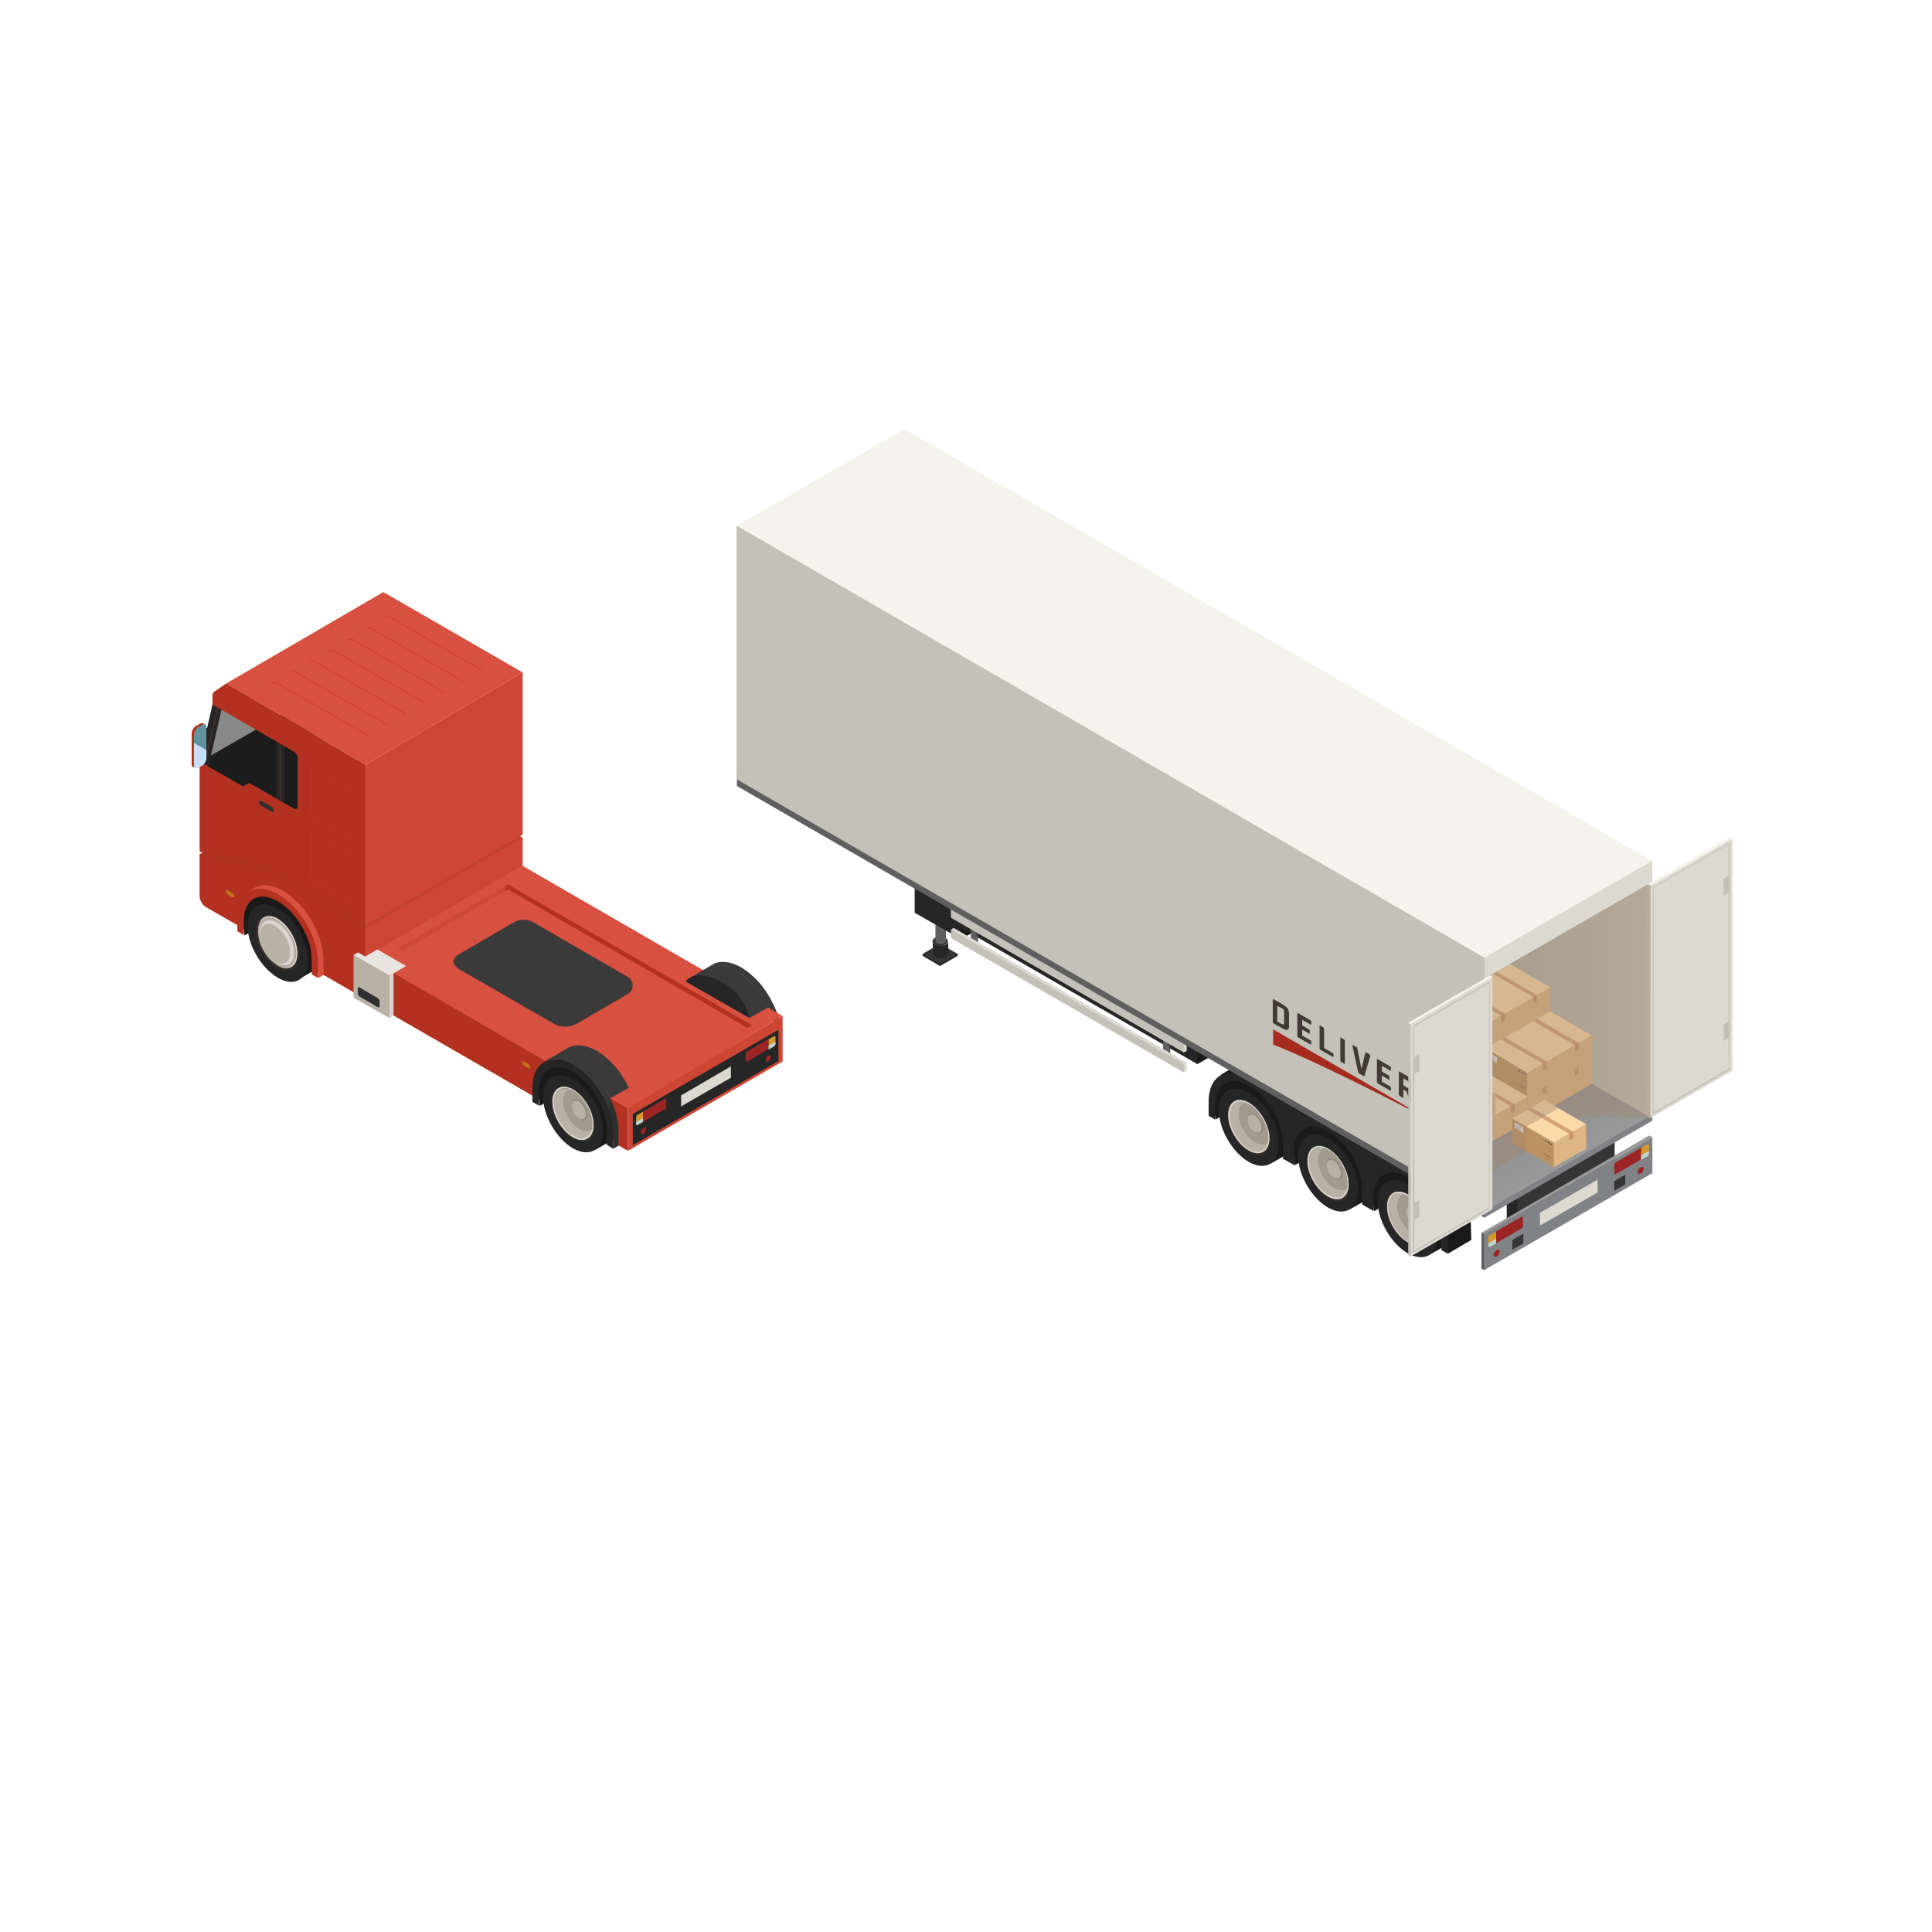 <?xml version="1.0" encoding="utf-8"?>
<!-- Generator: Adobe Illustrator 26.5.0, SVG Export Plug-In . SVG Version: 6.00 Build 0)  -->
<svg version="1.1" id="Calque_1" xmlns="http://www.w3.org/2000/svg" xmlns:xlink="http://www.w3.org/1999/xlink" x="0px" y="0px"
	 viewBox="0 0 512 512" style="enable-background:new 0 0 512 512;" xml:space="preserve">
<style type="text/css">
	.st0{fill:#262626;}
	.st1{fill:#353535;}
	.st2{fill:#1A1A1A;}
	.st3{fill:#5F5F5F;}
	.st4{fill:#818285;}
	.st5{fill:#9A9999;}
	.st6{enable-background:new    ;}
	.st7{fill:#342F2B;}
	.st8{fill:#9C9384;}
	.st9{fill:#B7B2A6;}
	.st10{fill:#DAD5CF;}
	.st11{fill:#A19B8F;}
	.st12{fill:#938D82;}
	.st13{fill:#4D4D4D;}
	.st14{fill:#DCDAD0;}
	.st15{fill:#C3C1B8;}
	.st16{fill:#F5F4EC;}
	.st17{fill:#A42B1E;}
	.st18{fill:#403B34;}
	.st19{fill:#9C2424;}
	.st20{fill:#D6962C;}
	.st21{fill:#BDD5D7;}
	.st22{fill:url(#SVGID_1_);}
	.st23{fill:url(#SVGID_00000018951011690454941600000005993181002835602838_);}
	.st24{clip-path:url(#SVGID_00000039825037122735397240000005005947287569221022_);}
	.st25{fill:#BD9262;}
	.st26{fill:#DDB684;}
	.st27{fill:#FCD9A9;}
	.st28{opacity:0.7;fill:#C68D68;}
	.st29{opacity:0.2;fill:#A47F66;}
	.st30{opacity:0.4;fill:#363633;}
	.st31{fill:#E4E4E3;}
	.st32{opacity:0.5;fill:#C68D68;}
	.st33{fill:#383731;}
	.st34{fill:#C8C7BD;}
	.st35{opacity:0.5;fill:#A8A7A0;}
	.st36{opacity:0.4;fill:#A0866D;}
	.st37{opacity:0.5;fill:#121214;}
	.st38{fill:#D8503F;}
	.st39{fill:#B33121;}
	.st40{fill:#CD4533;}
	.st41{fill:#B2D59D;}
	.st42{fill:#3B3A3A;}
	.st43{fill:url(#SVGID_00000000221654859795776370000014009311200860855225_);}
	.st44{fill:url(#SVGID_00000022528648024839873580000003663229423205850030_);}
	.st45{fill:#C47014;}
	.st46{opacity:0.3;fill:#B64134;}
	.st47{opacity:0.2;fill:#B64134;}
	.st48{fill:#E9E5E0;}
	.st49{fill:#2F2F30;}
	.st50{opacity:0.3;fill:#A4392D;}
	.st51{fill:url(#SVGID_00000108286467335093864840000001710955037547523976_);}
	.st52{fill:#CA3C2B;}
</style>
<g id="_x33__1_">
	<g id="Axonometric_Cube">
		<polygon id="Cube_face_-_left_342_" class="st0" points="402.1,328.6 399.3,327 399.3,309.1 404.2,309.3 		"/>
		<polygon id="Cube_face_-_right_334_" class="st1" points="427.9,313.6 402.1,328.6 402.1,310.7 427.9,295.7 		"/>
		<polygon id="Cube_face_-_top_335_" class="st0" points="402.1,310.7 399.3,309.1 425.1,294.2 427.9,295.7 		"/>
	</g>
	<polygon class="st2" points="315.9,276.1 315.7,279.6 317.3,282 323.8,278.3 	"/>
	<g>
		<g id="Axonometric_Cube_33_">
			<polygon class="st0" points="244.5,252.8 244.5,253.3 249.1,256 253.8,253.3 253.8,252.8 			"/>
			<polygon id="Cube_face_-_top_296_" class="st1" points="249.1,255.5 244.5,252.8 249.1,250.1 253.8,252.8 			"/>
		</g>
		<g id="Axonometric_Cylinder_2_">
			<path id="Cylinder_face_52_" class="st1" d="M250.6,250.3c0.8-0.5,0.8-1.2,0-1.7s-2.1-0.5-2.9,0c-0.8,0.5-0.8,1.2,0,1.7
				C248.5,250.8,249.8,250.8,250.6,250.3z"/>
			<path id="Cylinder_body_52_" class="st0" d="M247.2,249.5v3.2c0,0.3,0.2,0.6,0.6,0.8c0.8,0.5,2.1,0.5,2.9,0
				c0.4-0.2,0.6-0.5,0.6-0.8v-3.2c0,0.3-0.2,0.6-0.6,0.8c-0.8,0.5-2.1,0.5-2.9,0C247.4,250.1,247.2,249.8,247.2,249.5z"/>
		</g>
		<path class="st3" d="M250.6,236.7c0.1-0.3,0-0.6-0.3-0.8c-0.6-0.3-1.5-0.3-2,0c-0.3,0.2-0.4,0.4-0.4,0.6c0,0,0,12.8,0,12.8
			c0,0.2,0.1,0.4,0.4,0.6c0.6,0.3,1.5,0.3,2,0c0.3-0.2,0.4-0.4,0.4-0.6v-12.8C250.6,236.6,250.6,236.7,250.6,236.7z"/>
	</g>
	<g id="Axonometric_Cube_32_">
		<polygon id="Cube_face_-_left_303_" class="st0" points="254.7,248.9 242.4,241.9 242.4,232.2 258.8,236.9 		"/>
		<polygon id="Cube_face_-_right_297_" class="st2" points="292.2,227.2 254.7,248.9 254.7,239.3 292.2,217.6 		"/>
		<polygon id="Cube_face_-_top_295_" class="st3" points="254.7,239.3 242.4,232.2 280,210.6 292.2,217.6 		"/>
	</g>
	<g id="Axonometric_Cube_31_">
		<polygon id="Cube_face_-_left_302_" class="st0" points="317.3,282 253.5,245.2 253.5,235.6 317.3,272.4 		"/>
	</g>
	<g id="Axonometric_Cube_30_">
		<polygon id="Cube_face_-_left_301_" class="st3" points="393.3,336.6 392.6,336.2 392.6,326.7 399.9,323.3 		"/>
		<polygon id="Cube_face_-_right_296_" class="st4" points="437.9,310.9 393.3,336.6 393.3,327.1 437.9,301.4 		"/>
		<polygon id="Cube_face_-_top_294_" class="st5" points="393.3,327.1 392.6,326.7 437.1,300.9 437.9,301.4 		"/>
	</g>
	<g>
		<g class="st6">
			<path class="st2" d="M334,286.3c-1.3-0.8-2.7-1.4-4-2.2c-0.1-0.1-0.2-0.2-0.3-0.3c-1.3-0.1-2.6,0.1-3.8,0.7
				c-0.1,0-0.1,0.1-0.2,0.1c-2.4,1.2-4.1,3.5-4.2,6.2c0,0.3,0,0.5,0,0.5l0.6,5.4l14.1-8.1C335.4,287.7,334.8,286.9,334,286.3z"/>
			<g>
				<g class="st6">
					<path class="st2" d="M333.4,286.2c-1.4-0.4-2.6-0.3-3.6,0.3l-4.4,2.5l11.3,19.4l4.4-2.5c0.5-0.3,0.9-0.8,1.3-1.3
						C342.2,297.2,338.6,290,333.4,286.2z"/>
					<path class="st0" d="M331,289.6c-4.4-2.5-8-0.5-8,4.5c0,5.1,3.5,11.2,7.9,13.8c4.4,2.5,8,0.5,8-4.6
						C339,298.3,335.4,292.1,331,289.6z"/>
				</g>
				<path class="st7" d="M331,292.1c-3.2-1.8-5.7-0.4-5.7,3.3c0,3.6,2.5,8,5.7,9.9c3.2,1.8,5.7,0.4,5.7-3.3
					C336.7,298.4,334.2,294,331,292.1z"/>
				<g>
					<path class="st8" d="M331.1,292.3c-3-1.8-5.5-0.5-5.6,3c-0.1,3.5,2.3,7.7,5.3,9.5c3,1.8,5.5,0.5,5.6-3
						C336.5,298.4,334.1,294.2,331.1,292.3z"/>
					<path class="st9" d="M336.1,302.6c-0.8,0.8-2.1,0.8-3.6,0c-2.4-1.4-4.3-4.8-4.2-7.6c0-1.6,0.7-2.6,1.8-2.9
						c0.2-0.1-0.1-0.1-0.1-0.1l-1.2,0c-1.7-0.1-2.9,1.3-3,3.6c-0.1,3.3,2.2,7.3,5,9c2.1,1.2,3.9,0.9,4.7-0.6l0.5-0.9
						C336,303,336.3,302.5,336.1,302.6z"/>
					<path class="st10" d="M331.1,292.3c-3-1.8-5.5-0.5-5.6,3c-0.1,3.5,2.3,7.7,5.3,9.5c3,1.8,5.5,0.5,5.6-3
						C336.5,298.4,334.1,294.2,331.1,292.3z M330.9,304.5c-2.8-1.7-5.1-5.7-5-9c0.1-3.3,2.4-4.5,5.2-2.8c2.8,1.7,5.1,5.7,5,9
						C336,304.9,333.7,306.2,330.9,304.5z"/>
					<path class="st11" d="M331.1,292.7c-0.4-0.2-0.8-0.4-1.2-0.5c-0.9,0.4-1.5,1.4-1.6,2.9c-0.1,2.7,1.8,6.1,4.2,7.6
						c1.3,0.8,2.6,0.8,3.4,0.2c0.1-0.3,0.1-0.7,0.1-1.1C336.2,298.4,333.9,294.4,331.1,292.7z"/>
					<path class="st12" d="M334.4,297.1c-0.4-0.8-1-1.5-1.7-1.9c-0.1-0.1-0.3-0.1-0.4-0.2c-1-0.4-1.8,0.2-1.8,1.4l0,0.3l1.9,3.3
						l0.3,0.2c1.2,0.7,2.1,0.2,2.2-1.2C334.9,298.3,334.7,297.7,334.4,297.1z"/>
					<path class="st9" d="M332.5,295.6c-1-0.6-1.9-0.2-1.9,1c0,1.2,0.8,2.7,1.8,3.3c1,0.6,1.9,0.2,1.9-1
						C334.4,297.7,333.5,296.2,332.5,295.6z"/>
				</g>
			</g>
		</g>
		<g class="st6">
			<path class="st2" d="M355,298.4c-1.3-0.8-2.7-1.4-4-2.2c-0.1-0.1-0.2-0.2-0.3-0.3c-1.3-0.1-2.6,0.1-3.8,0.7
				c-0.1,0-0.1,0.1-0.2,0.1c-2.4,1.2-4.1,3.5-4.2,6.2c0,0.3,0,0.5,0,0.5l0.6,5.4l14.1-8.1C356.4,299.8,355.9,299,355,298.4z"/>
			<g>
				<g class="st6">
					<path class="st2" d="M354.4,298.3c-1.4-0.4-2.6-0.3-3.6,0.3l-4.4,2.5l11.3,19.4l4.4-2.5c0.5-0.3,0.9-0.8,1.3-1.3
						C363.2,309.3,359.6,302.1,354.4,298.3z"/>
					<path class="st0" d="M352,301.7c-4.4-2.5-8-0.5-8,4.5c0,5.1,3.5,11.2,7.9,13.8c4.4,2.5,8,0.5,8-4.6
						C360,310.4,356.4,304.2,352,301.7z"/>
				</g>
				<path class="st7" d="M352,304.3c-3.2-1.8-5.7-0.4-5.7,3.3c0,3.6,2.5,8,5.7,9.9c3.2,1.8,5.7,0.4,5.7-3.3
					C357.7,310.5,355.2,306.1,352,304.3z"/>
				<g>
					<path class="st8" d="M352.1,304.5c-3-1.8-5.5-0.5-5.6,3c-0.1,3.5,2.3,7.7,5.3,9.5c3,1.8,5.5,0.5,5.6-3
						C357.5,310.6,355.1,306.3,352.1,304.5z"/>
					<path class="st9" d="M357.2,314.8c-0.8,0.8-2.1,0.8-3.6,0c-2.4-1.4-4.3-4.8-4.2-7.6c0-1.6,0.7-2.6,1.8-2.9
						c0.2-0.1-0.1-0.1-0.1-0.1l-1.2,0c-1.7-0.1-2.9,1.3-3,3.6c-0.1,3.3,2.2,7.3,5,9c2.1,1.2,3.9,0.9,4.7-0.6l0.5-0.9
						C357.1,315.2,357.3,314.6,357.2,314.8z"/>
					<path class="st10" d="M352.1,304.5c-3-1.8-5.5-0.5-5.6,3c-0.1,3.5,2.3,7.7,5.3,9.5c3,1.8,5.5,0.5,5.6-3
						C357.5,310.6,355.1,306.3,352.1,304.5z M351.9,316.6c-2.8-1.7-5.1-5.7-5-9c0.1-3.3,2.4-4.5,5.2-2.8c2.8,1.7,5.1,5.7,5,9
						C357,317.1,354.7,318.3,351.9,316.6z"/>
					<path class="st11" d="M352.1,304.8c-0.4-0.2-0.8-0.4-1.2-0.5c-0.9,0.4-1.5,1.4-1.6,2.9c-0.1,2.7,1.8,6.1,4.2,7.6
						c1.3,0.8,2.6,0.8,3.4,0.2c0.1-0.3,0.1-0.7,0.1-1.1C357.2,310.6,355,306.5,352.1,304.8z"/>
					<path class="st12" d="M355.4,309.2c-0.4-0.8-1-1.5-1.7-1.9c-0.1-0.1-0.3-0.1-0.4-0.2c-1-0.4-1.8,0.2-1.8,1.4l0,0.3l1.9,3.3
						l0.3,0.2c1.2,0.7,2.1,0.2,2.2-1.2C355.9,310.5,355.7,309.8,355.4,309.2z"/>
					<path class="st9" d="M353.5,307.7c-1-0.6-1.9-0.2-1.9,1c0,1.2,0.8,2.7,1.8,3.3c1,0.6,1.9,0.2,1.9-1
						C355.4,309.9,354.5,308.4,353.5,307.7z"/>
				</g>
			</g>
		</g>
		<g class="st6">
			<path class="st2" d="M376,310.6c-1.3-0.8-2.7-1.4-4-2.2c-0.1-0.1-0.2-0.2-0.3-0.3c-1.3-0.1-2.6,0.1-3.8,0.7
				c-0.1,0-0.1,0.1-0.2,0.1c-2.4,1.2-4.1,3.5-4.2,6.2c0,0.3,0,0.5,0,0.5l0.6,5.4l14.1-8.1C377.4,312,376.9,311.1,376,310.6z"/>
			<g>
				<g class="st6">
					<path class="st2" d="M375.4,310.4c-1.4-0.4-2.6-0.3-3.6,0.3l-4.4,2.5l11.3,19.4l4.4-2.5c0.5-0.3,0.9-0.8,1.3-1.3
						C384.2,321.4,380.7,314.3,375.4,310.4z"/>
					<path class="st0" d="M373.1,313.8c-4.4-2.5-8-0.5-8,4.5c0,5.1,3.5,11.2,7.9,13.8c4.4,2.5,8,0.5,8-4.6
						C381,322.5,377.5,316.4,373.1,313.8z"/>
				</g>
				<path class="st7" d="M373,316.4c-3.2-1.8-5.7-0.4-5.7,3.3c0,3.6,2.5,8,5.7,9.9c3.2,1.8,5.7,0.4,5.7-3.3
					C378.8,322.6,376.2,318.2,373,316.4z"/>
				<g>
					<path class="st8" d="M373.2,316.6c-3-1.8-5.5-0.5-5.6,3c-0.1,3.5,2.3,7.7,5.3,9.5c3,1.8,5.5,0.5,5.6-3
						C378.5,322.7,376.1,318.4,373.2,316.6z"/>
					<path class="st9" d="M378.2,326.9c-0.8,0.8-2.1,0.8-3.6,0c-2.4-1.4-4.3-4.8-4.2-7.6c0-1.6,0.7-2.6,1.8-2.9
						c0.2-0.1-0.1-0.1-0.1-0.1l-1.2,0c-1.7-0.1-2.9,1.3-3,3.6c-0.1,3.3,2.2,7.3,5,9c2.1,1.2,3.9,0.9,4.7-0.6l0.5-0.9
						C378.1,327.3,378.3,326.8,378.2,326.9z"/>
					<path class="st10" d="M373.2,316.6c-3-1.8-5.5-0.5-5.6,3c-0.1,3.5,2.3,7.7,5.3,9.5c3,1.8,5.5,0.5,5.6-3
						C378.5,322.7,376.1,318.4,373.2,316.6z M372.9,328.8c-2.8-1.7-5.1-5.7-5-9c0.1-3.3,2.4-4.5,5.2-2.8c2.8,1.7,5.1,5.7,5,9
						C378.1,329.2,375.7,330.5,372.9,328.8z"/>
					<path class="st11" d="M373.1,317c-0.4-0.2-0.8-0.4-1.2-0.5c-0.9,0.4-1.5,1.4-1.6,2.9c-0.1,2.7,1.8,6.1,4.2,7.6
						c1.3,0.8,2.6,0.8,3.4,0.2c0.1-0.3,0.1-0.7,0.1-1.1C378.2,322.7,376,318.7,373.1,317z"/>
					<path class="st12" d="M376.4,321.3c-0.4-0.8-1-1.5-1.7-1.9c-0.1-0.1-0.3-0.1-0.4-0.2c-1-0.4-1.8,0.2-1.8,1.4l0,0.3l1.9,3.3
						l0.3,0.2c1.2,0.7,2.1,0.2,2.2-1.2C376.9,322.6,376.7,322,376.4,321.3z"/>
					<path class="st9" d="M374.5,319.9c-1-0.6-1.9-0.2-1.9,1c0,1.2,0.8,2.7,1.8,3.3c1,0.6,1.9,0.2,1.9-1
						C376.4,322,375.6,320.5,374.5,319.9z"/>
				</g>
			</g>
		</g>
		<path class="st2" d="M389.8,324.7c0-2.4-0.6-5.1-1.8-7.8c-0.4-0.8-0.8-1.6-1.2-2.4c-0.9-1.5-1.8-2.9-2.9-4.1
			c-1.5-1.7-44.6-27-46.3-28c-0.1,0-0.2-0.1-0.2-0.1c-0.1,0-0.2-0.1-0.2-0.2c-3-1.7-5.7-1.9-7.7-0.8l-6.1,3.6
			c3.7-0.1,15.8,6.5,23.9,10.9c3.6,2,4.4,2.8,7.3,4.7l19.1,11.3c5,2.9,8.4,7.9,9.5,13.6c0.3,1.4-0.1,4,0.1,5.5l0.5,1.3l6.1-3.6
			L389.8,324.7z"/>
		<path class="st0" d="M383.7,332.3l0-4c0-3.2-1.1-6.8-3-10.2c-2-3.5-4.7-6.4-7.6-8c-5.2-3-39.1-22.6-42-24.3
			c-5.9-3.4-10.7-0.8-10.8,5.9l0,4l1.7,1l0-4c0-5.6,4.1-7.8,9.1-4.9c2.5,1.4,4.7,3.8,6.4,6.8c1.6,2.9,2.5,5.9,2.5,8.5l0,4l1.3,0.7
			l1.7,1l0-4c0-5.6,4.1-7.8,9.1-4.9c2.5,1.4,4.7,3.8,6.4,6.8c1.6,2.9,2.5,5.9,2.5,8.5l0,4l1.7,1l1.3,0.7l0-4c0-5.6,4.1-7.8,9.1-4.9
			c2.5,1.4,4.7,3.8,6.4,6.8c1.6,2.9,2.5,5.9,2.5,8.5l0,4L383.7,332.3z"/>
	</g>
	<g>
		<g id="Axonometric_Cube_28_">
			<polygon id="Cube_face_-_left_300_" class="st3" points="258.7,251.4 257.3,250.6 257.3,245 258.7,245.8 			"/>
			<polygon id="Cube_face_-_right_294_" class="st13" points="259.2,251.1 258.7,251.4 258.7,245.8 259.2,245.5 			"/>
			<polygon id="Cube_face_-_top_292_" class="st2" points="258.7,245.8 257.3,245 257.8,244.7 259.2,245.5 			"/>
		</g>
		<g id="Axonometric_Cube_27_">
			<polygon id="Cube_face_-_left_299_" class="st3" points="309.6,280.8 308.2,280 308.2,274.4 309.6,275.2 			"/>
			<polygon id="Cube_face_-_right_293_" class="st13" points="310.1,280.5 309.6,280.8 309.6,275.2 310.1,274.9 			"/>
			<polygon id="Cube_face_-_top_291_" class="st2" points="309.6,275.2 308.2,274.4 308.7,274.1 310.1,274.9 			"/>
		</g>
		<g>
			<g id="Axonometric_Cube_26_">
				<polygon class="st14" points="252.7,245.9 252,246.4 313.7,284.2 314.5,283.8 314.5,281.6 				"/>
				<polygon id="Cube_face_-_left_298_" class="st15" points="313.7,284.2 252,248.6 252,246.4 313.7,282 				"/>
			</g>
			<g id="Axonometric_Cube_25_">
				<polygon class="st14" points="252.7,240.6 252,241 313.7,278.9 314.5,278.5 314.5,276.2 				"/>
				<polygon id="Cube_face_-_left_297_" class="st15" points="313.7,278.9 252,243.2 252,241 313.7,276.7 				"/>
			</g>
		</g>
	</g>
	<g>
		<g id="Axonometric_Cube_24_">
			<polygon id="Cube_face_-_left_296_" class="st3" points="393.4,322.7 195.3,208.3 195.3,203.8 393.4,318.1 			"/>
			<polygon id="Cube_face_-_right_291_" class="st4" points="437.9,297 393.4,322.7 393.4,318.1 437.9,292.5 			"/>
		</g>
		<g id="Axonometric_Cube_23_">
			<polygon id="Cube_face_-_left_94_" class="st15" points="393.4,320.9 195.2,206.5 195.2,139.3 435.2,229.7 			"/>
			<polygon id="Cube_face_-_right_94_" class="st14" points="437.9,295.2 393.4,320.9 393.4,253.8 437.9,228.1 			"/>
			<polygon id="Cube_face_-_top_93_" class="st16" points="393.4,253.8 195.2,139.3 239.7,113.7 437.9,228.1 			"/>
		</g>
	</g>
	<g>
		<path class="st17" d="M337.4,276.8c15.3,6.1,42.4,20.5,42.4,20.5l-42.4-24.5V276.8z"/>
		<g>
			<path class="st18" d="M340,266.2l-2.5-1.4c-0.1-0.1-0.2-0.1-0.2,0.1v6c0,0.1,0.1,0.2,0.2,0.3l2.5,1.4c0.5,0.3,0.9,0.4,1.2,0.3
				c0.3-0.1,0.4-0.4,0.4-1v-3.2c0-0.5-0.1-1-0.4-1.5C340.9,266.9,340.5,266.5,340,266.2z M340.3,271.1c0,0.2,0,0.3-0.1,0.4
				c-0.1,0-0.2,0-0.5-0.1l-1.1-0.6c-0.1,0-0.1-0.1-0.1-0.2v-4c0-0.1,0-0.1,0.1,0l1.1,0.6c0.2,0.1,0.4,0.3,0.5,0.4
				c0.1,0.1,0.1,0.3,0.1,0.5V271.1z"/>
			<path class="st18" d="M347.3,270.4l-3.3-1.9c-0.1-0.1-0.2-0.1-0.2,0.1v6c0,0.1,0.1,0.2,0.2,0.3l3.3,1.9c0.1,0.1,0.2,0,0.2-0.1
				V276c0-0.1-0.1-0.2-0.2-0.3l-2.1-1.2c-0.1,0-0.1-0.1-0.1-0.2v-1.4c0-0.1,0-0.1,0.1,0l1.7,1c0.1,0.1,0.2,0.1,0.2-0.1v-0.7
				c0-0.1-0.1-0.2-0.2-0.3l-1.7-1c-0.1,0-0.1-0.1-0.1-0.2v-1.3c0-0.1,0-0.1,0.1,0l2.1,1.2c0.1,0.1,0.2,0,0.2-0.1v-0.7
				C347.5,270.6,347.4,270.5,347.3,270.4z"/>
			<path class="st18" d="M353.1,279l-2.1-1.2c-0.1,0-0.1-0.1-0.1-0.2v-5c0-0.1-0.1-0.2-0.2-0.3l-0.8-0.5c-0.1-0.1-0.2-0.1-0.2,0.1v6
				c0,0.1,0.1,0.2,0.2,0.3l3.3,1.9c0.1,0.1,0.2,0,0.2-0.1v-0.7C353.3,279.2,353.2,279.1,353.1,279z"/>
			<path class="st18" d="M356.2,275.5l-0.8-0.5c-0.1-0.1-0.2-0.1-0.2,0.1v6c0,0.1,0.1,0.2,0.2,0.3l0.8,0.5c0.1,0.1,0.2,0.1,0.2-0.1
				v-6C356.4,275.7,356.3,275.6,356.2,275.5z"/>
			<path class="st18" d="M362.9,279.4l-0.9-0.5c-0.1-0.1-0.2-0.1-0.2,0.1l-1,4.3c0,0-1.1-5.5-1.1-5.5c0-0.2-0.1-0.3-0.2-0.3
				l-0.9-0.5c-0.2-0.1-0.2-0.1-0.2,0.1l1.5,6.9c0,0.2,0.1,0.3,0.2,0.4l1.3,0.8c0.1,0.1,0.2,0,0.2-0.1l1.5-5.1
				C363.1,279.6,363.1,279.5,362.9,279.4z"/>
			<path class="st18" d="M368.4,282.6l-3.3-1.9c-0.1-0.1-0.2-0.1-0.2,0.1v6c0,0.1,0.1,0.2,0.2,0.3l3.3,1.9c0.1,0.1,0.2,0,0.2-0.1
				v-0.7c0-0.1-0.1-0.2-0.2-0.3l-2.1-1.2c-0.1,0-0.1-0.1-0.1-0.2v-1.4c0-0.1,0-0.1,0.1,0l1.7,1c0.1,0.1,0.2,0.1,0.2-0.1v-0.7
				c0-0.1-0.1-0.2-0.2-0.3l-1.7-1c-0.1,0-0.1-0.1-0.1-0.2v-1.3c0-0.1,0-0.1,0.1,0l2.1,1.2c0.1,0.1,0.2,0,0.2-0.1v-0.7
				C368.6,282.8,368.5,282.7,368.4,282.6z"/>
			<path class="st18" d="M374,289.8c0.6,0.1,0.9-0.3,0.9-1V288c0-0.5-0.1-1-0.4-1.5c-0.3-0.5-0.7-0.8-1.2-1.1l-2.4-1.4
				c-0.1-0.1-0.2-0.1-0.2,0.1v6c0,0.1,0.1,0.2,0.2,0.3l0.8,0.5c0.1,0.1,0.2,0.1,0.2-0.1v-2c0-0.1,0-0.1,0.1,0l0.7,0.4l1,2.7
				c0,0.1,0.1,0.2,0.1,0.2c0.1,0.1,0.1,0.1,0.3,0.2l0.8,0.5c0.2,0.1,0.2,0.1,0.2-0.1L374,289.8z M373.6,288.1c0,0.2-0.1,0.3-0.1,0.3
				c-0.1,0-0.3,0-0.5-0.1l-1-0.6c-0.1,0-0.1-0.1-0.1-0.2v-1.7c0-0.1,0-0.1,0.1,0l1,0.6c0.2,0.1,0.4,0.3,0.5,0.4
				c0.1,0.2,0.1,0.3,0.1,0.5V288.1z"/>
			<path class="st18" d="M381.4,290.1l-1.1-0.6c-0.1-0.1-0.2,0-0.2,0.1l-1,1.9c-0.1,0-1.1-3-1.1-3c-0.1-0.2-0.1-0.3-0.2-0.3
				l-1.1-0.6c-0.1,0-0.1,0-0.1,0c0,0,0,0.1,0,0.2l1.8,4.9v2.1c0,0.1,0.1,0.2,0.2,0.3l0.8,0.5c0.1,0.1,0.2,0.1,0.2-0.1v-2.1l1.8-2.8
				c0,0,0-0.1,0-0.2C381.5,290.2,381.4,290.1,381.4,290.1z"/>
		</g>
	</g>
	<g>
		<path class="st19" d="M428.8,307.7l-0.2,0.1l-0.3,0.2c-0.3,0.1-0.5,0.5-0.5,0.7v2.2c0,0.3,0.2,0.3,0.5,0.2l0.3-0.2l0.2-0.1
			l6.2-3.6v-3.1L428.8,307.7z"/>
		<path class="st20" d="M434.9,307.3l1.6-0.9c0.3-0.1,0.5-0.5,0.5-0.7v-2.2c0-0.3-0.2-0.3-0.5-0.2l-1.6,0.9V307.3z"/>
		<path class="st21" d="M434.9,306.2v1.2l1.6-0.9c0.3-0.1,0.5-0.5,0.5-0.7V305L434.9,306.2z"/>
	</g>
	<g>
		<path class="st19" d="M402.6,322.8l0.2-0.1l0.3-0.2c0.3-0.1,0.5-0.1,0.5,0.2v2.2c0,0.3-0.2,0.6-0.5,0.7l-0.3,0.2l-0.2,0.1
			l-6.2,3.6v-3.1L402.6,322.8z"/>
		<path class="st20" d="M396.5,329.5l-1.6,0.9c-0.3,0.1-0.5,0.1-0.5-0.2V328c0-0.3,0.2-0.6,0.5-0.7l1.6-0.9V329.5z"/>
		<path class="st21" d="M396.5,328.3v1.2l-1.6,0.9c-0.3,0.1-0.5,0.1-0.5-0.2v-0.7L396.5,328.3z"/>
	</g>
	<g id="Axonometric_Cube_35_">
		<polygon id="Cube_face_-_right_379_" class="st14" points="423.4,316 408.1,324.8 408.1,321.4 423.4,312.6 		"/>
	</g>
	<g id="Axonometric_Cube_37_">
		<polygon id="Cube_face_-_right_381_" class="st1" points="403.7,329.5 400.8,331.2 400.8,328.6 403.7,326.9 		"/>
	</g>
	<g id="Axonometric_Cube_38_">
		<polygon id="Cube_face_-_right_382_" class="st1" points="430.7,313.9 427.8,315.6 427.8,313 430.7,311.3 		"/>
	</g>
	<path class="st19" d="M434.8,309.3c0.4-0.2,0.8,0,0.8,0.4s-0.3,1.1-0.8,1.3c-0.4,0.2-0.8,0-0.8-0.4
		C434,310.1,434.4,309.5,434.8,309.3z"/>
	<path class="st19" d="M396.6,331.3c0.4-0.2,0.8,0,0.8,0.4s-0.3,1.1-0.8,1.3c-0.4,0.2-0.8,0-0.8-0.4
		C395.8,332.2,396.2,331.6,396.6,331.3z"/>
	<g>
		<g>
			<linearGradient id="SVGID_1_" gradientUnits="userSpaceOnUse" x1="402.287" y1="254.234" x2="428.966" y2="300.442">
				<stop  offset="0" style="stop-color:#818285"/>
				<stop  offset="0.446" style="stop-color:#88888A"/>
				<stop  offset="1" style="stop-color:#9A9999"/>
			</linearGradient>
			<polygon class="st22" points="394.4,258.8 436.9,234.3 436.9,295.9 394.4,320.4 			"/>
			
				<linearGradient id="SVGID_00000173147756708136311070000003877381926369207958_" gradientUnits="userSpaceOnUse" x1="394.368" y1="265.064" x2="436.885" y2="265.064">
				<stop  offset="0" style="stop-color:#ADADA1"/>
				<stop  offset="1" style="stop-color:#C3C1B8"/>
			</linearGradient>
			<polygon style="fill:url(#SVGID_00000173147756708136311070000003877381926369207958_);" points="394.4,258.8 436.9,234.3 
				436.9,295.9 394.4,271.4 			"/>
		</g>
		<g>
			<defs>
				<polygon id="SVGID_00000153674144152303529800000015195861402073536907_" points="394.4,258.8 436.9,234.3 436.9,295.9 
					394.4,320.4 				"/>
			</defs>
			<clipPath id="SVGID_00000177481743973500678600000006215853106800549796_">
				<use xlink:href="#SVGID_00000153674144152303529800000015195861402073536907_"  style="overflow:visible;"/>
			</clipPath>
			<g style="clip-path:url(#SVGID_00000177481743973500678600000006215853106800549796_);">
				<g>
					<g class="st6">
						<g>
							<polygon class="st25" points="391.2,266.6 391.2,273 402.3,279.4 402.3,273 							"/>
						</g>
						<g>
							<polygon class="st26" points="402.3,273 402.3,279.4 410.8,274.5 410.8,268.1 							"/>
						</g>
						<g>
							<polygon class="st27" points="391.2,266.6 402.3,273 410.8,268.1 399.7,261.6 							"/>
						</g>
					</g>
					<g>
						<polygon class="st28" points="396.2,263.7 407.3,270.1 407.3,271.8 406.3,272.4 406.3,270.6 395.2,264.2 						"/>
						<polygon class="st29" points="406.8,270.4 395.7,264 395.8,263.9 406.9,270.3 						"/>
						<g>
							<path class="st30" d="M399.5,275.7l2.2,1.3v0.2l-2.2-1.3V275.7z M399.8,276.4l1.6,0.9C401.4,277.2,399.8,276.3,399.8,276.4
								L399.8,276.4z M399.8,276.6l1.6,0.9C401.4,277.5,399.8,276.6,399.8,276.6L399.8,276.6z M399.8,276.9l1.6,0.9
								C401.4,277.7,399.8,276.8,399.8,276.9L399.8,276.9z M399.8,277.1l1.6,0.9C401.4,278,399.8,277,399.8,277.1L399.8,277.1z
								 M399.8,277.4l1.6,0.9C401.4,278.2,399.8,277.3,399.8,277.4L399.8,277.4z"/>
							<g>
								<polygon class="st31" points="391.8,269 394.1,270.4 394.1,268.9 391.8,267.6 								"/>
								<path class="st30" d="M392.1,268l1.6,1C393.8,268.9,392.1,268,392.1,268L392.1,268z M392.1,268.3l1.6,1
									C393.8,269.2,392.1,268.2,392.1,268.3L392.1,268.3z M392.1,268.5l1.6,1C393.8,269.4,392.1,268.5,392.1,268.5L392.1,268.5z
									 M392.1,268.8l1.6,1C393.8,269.7,392.1,268.7,392.1,268.8L392.1,268.8z M392.1,269l1.6,1C393.8,269.9,392.1,269,392.1,269
									L392.1,269z"/>
							</g>
						</g>
					</g>
					<polygon class="st32" points="407.3,270.1 407.3,271.8 406.3,272.4 406.3,270.6 					"/>
					<path class="st33" d="M401.4,273.2c0.1,0,0.2,0.1,0.3,0.2c0.1,0.1,0,0.2-0.1,0.2c-0.1,0-0.2-0.1-0.3-0.2
						C401.3,273.3,401.3,273.2,401.4,273.2z M400.6,273c0.1,0.1,0.2,0.2,0.3,0.2s0.1-0.1,0.1-0.2c-0.1-0.1-0.2-0.2-0.3-0.2
						C400.6,272.8,400.5,272.9,400.6,273z M399.9,272.6c0.1,0.1,0.2,0.2,0.3,0.2c0.1,0,0.1-0.1,0.1-0.2c-0.1-0.1-0.2-0.2-0.3-0.2
						C399.9,272.3,399.8,272.4,399.9,272.6z"/>
				</g>
				<g>
					<g class="st6">
						<g>
							<polygon class="st25" points="391.2,260.2 391.2,266.6 402.3,273 402.3,266.6 							"/>
						</g>
						<g>
							<polygon class="st26" points="402.3,266.6 402.3,273 410.8,268.1 410.8,261.7 							"/>
						</g>
						<g>
							<polygon class="st27" points="391.2,260.2 402.3,266.6 410.8,261.7 399.7,255.2 							"/>
						</g>
					</g>
					<g>
						<polygon class="st28" points="396.2,257.3 407.3,263.7 407.3,265.4 406.3,266 406.3,264.2 395.2,257.8 						"/>
						<polygon class="st29" points="406.8,264 395.7,257.6 395.8,257.5 406.9,263.9 						"/>
						<g>
							<path class="st30" d="M399.5,269.4l2.2,1.3v0.2l-2.2-1.3V269.4z M399.8,270l1.6,0.9C401.4,270.9,399.8,269.9,399.8,270
								L399.8,270z M399.8,270.3l1.6,0.9C401.4,271.1,399.8,270.2,399.8,270.3L399.8,270.3z M399.8,270.5l1.6,0.9
								C401.4,271.3,399.8,270.4,399.8,270.5L399.8,270.5z M399.8,270.7l1.6,0.9C401.4,271.6,399.8,270.7,399.8,270.7L399.8,270.7z
								 M399.8,271l1.6,0.9C401.4,271.8,399.8,270.9,399.8,271L399.8,271z"/>
							<g>
								<polygon class="st31" points="391.8,262.7 394.1,264 394.1,262.5 391.8,261.2 								"/>
								<path class="st30" d="M392.1,261.7l1.6,1C393.8,262.5,392.1,261.6,392.1,261.7L392.1,261.7z M392.1,261.9l1.6,1
									C393.8,262.8,392.1,261.8,392.1,261.9L392.1,261.9z M392.1,262.2l1.6,1C393.8,263,392.1,262.1,392.1,262.2L392.1,262.2z
									 M392.1,262.4l1.6,1C393.8,263.3,392.1,262.3,392.1,262.4L392.1,262.4z M392.1,262.7l1.6,1
									C393.8,263.5,392.1,262.6,392.1,262.7L392.1,262.7z"/>
							</g>
						</g>
					</g>
					<polygon class="st32" points="407.3,263.7 407.3,265.4 406.3,266 406.3,264.2 					"/>
					<path class="st33" d="M401.4,266.8c0.1,0,0.2,0.1,0.3,0.2c0.1,0.1,0,0.2-0.1,0.2c-0.1,0-0.2-0.1-0.3-0.2
						C401.3,266.9,401.3,266.8,401.4,266.8z M400.6,266.6c0.1,0.1,0.2,0.2,0.3,0.2s0.1-0.1,0.1-0.2c-0.1-0.1-0.2-0.2-0.3-0.2
						C400.6,266.4,400.5,266.5,400.6,266.6z M399.9,266.2c0.1,0.1,0.2,0.2,0.3,0.2c0.1,0,0.1-0.1,0.1-0.2c-0.1-0.1-0.2-0.2-0.3-0.2
						C399.9,266,399.8,266.1,399.9,266.2z"/>
				</g>
			</g>
			<g style="clip-path:url(#SVGID_00000177481743973500678600000006215853106800549796_);">
				<g>
					<g class="st6">
						<g>
							<polygon class="st25" points="382.7,271.5 382.7,277.9 393.8,284.3 393.8,277.9 							"/>
						</g>
						<g>
							<polygon class="st26" points="393.8,277.9 393.8,284.3 402.3,279.4 402.3,273 							"/>
						</g>
						<g>
							<polygon class="st27" points="382.7,271.5 393.8,277.9 402.3,273 391.2,266.5 							"/>
						</g>
					</g>
					<g>
						<polygon class="st28" points="387.7,268.6 398.8,275 398.8,276.7 397.8,277.3 397.8,275.5 386.7,269.1 						"/>
						<polygon class="st29" points="398.3,275.3 387.2,268.9 387.3,268.8 398.4,275.2 						"/>
						<g>
							<path class="st30" d="M391,280.6l2.2,1.3v0.2l-2.2-1.3V280.6z M391.3,281.3l1.6,0.9C392.9,282.2,391.3,281.2,391.3,281.3
								L391.3,281.3z M391.3,281.5l1.6,0.9C392.9,282.4,391.3,281.5,391.3,281.5L391.3,281.5z M391.3,281.8l1.6,0.9
								C392.9,282.6,391.3,281.7,391.3,281.8L391.3,281.8z M391.3,282l1.6,0.9C392.9,282.9,391.3,282,391.3,282L391.3,282z
								 M391.3,282.3l1.6,0.9C392.9,283.1,391.3,282.2,391.3,282.3L391.3,282.3z"/>
							<g>
								<polygon class="st31" points="383.3,274 385.6,275.3 385.6,273.8 383.3,272.5 								"/>
								<path class="st30" d="M383.6,273l1.6,1C385.3,273.8,383.6,272.9,383.6,273L383.6,273z M383.6,273.2l1.6,1
									C385.3,274.1,383.6,273.1,383.6,273.2L383.6,273.2z M383.6,273.5l1.6,1C385.3,274.3,383.6,273.4,383.6,273.5L383.6,273.5z
									 M383.6,273.7l1.6,1C385.3,274.6,383.6,273.6,383.6,273.7L383.6,273.7z M383.6,274l1.6,1C385.3,274.8,383.6,273.9,383.6,274
									L383.6,274z"/>
							</g>
						</g>
					</g>
					<polygon class="st32" points="398.8,275 398.8,276.7 397.8,277.3 397.8,275.5 					"/>
					<path class="st33" d="M392.9,278.1c0.1,0,0.2,0.1,0.3,0.2c0.1,0.1,0,0.2-0.1,0.2c-0.1,0-0.2-0.1-0.3-0.2
						C392.8,278.2,392.8,278.1,392.9,278.1z M392.1,277.9c0.1,0.1,0.2,0.2,0.3,0.2c0.1,0,0.1-0.1,0.1-0.2c-0.1-0.1-0.2-0.2-0.3-0.2
						C392.1,277.7,392,277.8,392.1,277.9z M391.4,277.5c0.1,0.1,0.2,0.2,0.3,0.2c0.1,0,0.1-0.1,0.1-0.2c-0.1-0.1-0.2-0.2-0.3-0.2
						S391.3,277.4,391.4,277.5z"/>
				</g>
				<g>
					<g class="st6">
						<g>
							<polygon class="st25" points="382.7,265.1 382.7,271.5 393.8,277.9 393.8,271.5 							"/>
						</g>
						<g>
							<polygon class="st26" points="393.8,271.5 393.8,277.9 402.3,273 402.3,266.6 							"/>
						</g>
						<g>
							<polygon class="st27" points="382.7,265.1 393.8,271.5 402.3,266.6 391.2,260.2 							"/>
						</g>
					</g>
					<g>
						<polygon class="st28" points="387.7,262.2 398.8,268.6 398.8,270.3 397.8,270.9 397.8,269.2 386.7,262.8 						"/>
						<polygon class="st29" points="398.3,268.9 387.2,262.5 387.3,262.4 398.4,268.8 						"/>
						<g>
							<path class="st30" d="M391,274.3l2.2,1.3v0.2l-2.2-1.3V274.3z M391.3,274.9l1.6,0.9C392.9,275.8,391.3,274.8,391.3,274.9
								L391.3,274.9z M391.3,275.2l1.6,0.9C392.9,276,391.3,275.1,391.3,275.2L391.3,275.2z M391.3,275.4l1.6,0.9
								C392.9,276.2,391.3,275.3,391.3,275.4L391.3,275.4z M391.3,275.6l1.6,0.9C392.9,276.5,391.3,275.6,391.3,275.6L391.3,275.6z
								 M391.3,275.9l1.6,0.9C392.9,276.7,391.3,275.8,391.3,275.9L391.3,275.9z"/>
							<g>
								<polygon class="st31" points="383.3,267.6 385.6,268.9 385.6,267.4 383.3,266.1 								"/>
								<path class="st30" d="M383.6,266.6l1.6,1C385.3,267.4,383.6,266.5,383.6,266.6L383.6,266.6z M383.6,266.8l1.6,1
									C385.3,267.7,383.6,266.7,383.6,266.8L383.6,266.8z M383.6,267.1l1.6,1C385.3,267.9,383.6,267,383.6,267.1L383.6,267.1z
									 M383.6,267.3l1.6,1C385.3,268.2,383.6,267.2,383.6,267.3L383.6,267.3z M383.6,267.6l1.6,1
									C385.3,268.4,383.6,267.5,383.6,267.6L383.6,267.6z"/>
							</g>
						</g>
					</g>
					<polygon class="st32" points="398.8,268.6 398.8,270.3 397.8,270.9 397.8,269.2 					"/>
					<path class="st33" d="M392.9,271.7c0.1,0,0.2,0.1,0.3,0.2c0.1,0.1,0,0.2-0.1,0.2c-0.1,0-0.2-0.1-0.3-0.2
						C392.8,271.8,392.8,271.7,392.9,271.7z M392.1,271.5c0.1,0.1,0.2,0.2,0.3,0.2c0.1,0,0.1-0.1,0.1-0.2c-0.1-0.1-0.2-0.2-0.3-0.2
						C392.1,271.3,392,271.4,392.1,271.5z M391.4,271.1c0.1,0.1,0.2,0.2,0.3,0.2c0.1,0,0.1-0.1,0.1-0.2c-0.1-0.1-0.2-0.2-0.3-0.2
						S391.3,271,391.4,271.1z"/>
				</g>
			</g>
			<g style="clip-path:url(#SVGID_00000177481743973500678600000006215853106800549796_);">
				<g>
					<g class="st6">
						<g>
							<polygon class="st25" points="374.2,276.4 374.2,282.8 385.3,289.2 385.2,282.8 							"/>
						</g>
						<g>
							<polygon class="st26" points="385.2,282.8 385.3,289.2 393.8,284.3 393.8,277.9 							"/>
						</g>
						<g>
							<polygon class="st27" points="374.2,276.4 385.2,282.8 393.8,277.9 382.7,271.5 							"/>
						</g>
					</g>
					<g>
						<polygon class="st28" points="379.2,273.5 390.3,279.9 390.3,281.6 389.3,282.2 389.3,280.5 378.2,274 						"/>
						<polygon class="st29" points="389.7,280.2 378.7,273.8 378.8,273.7 389.9,280.1 						"/>
						<g>
							<path class="st30" d="M382.5,285.6l2.2,1.3v0.2l-2.2-1.3V285.6z M382.8,286.2l1.6,0.9C384.4,287.1,382.8,286.1,382.8,286.2
								L382.8,286.2z M382.8,286.5l1.6,0.9C384.4,287.3,382.8,286.4,382.8,286.5L382.8,286.5z M382.8,286.7l1.6,0.9
								C384.4,287.5,382.8,286.6,382.8,286.7L382.8,286.7z M382.8,286.9l1.6,0.9C384.4,287.8,382.8,286.9,382.8,286.9L382.8,286.9z
								 M382.8,287.2l1.6,0.9C384.4,288,382.8,287.1,382.8,287.2L382.8,287.2z"/>
							<g>
								<polygon class="st31" points="374.8,278.9 377.1,280.2 377.1,278.7 374.8,277.4 								"/>
								<path class="st30" d="M375.1,277.9l1.6,1C376.8,278.7,375.1,277.8,375.1,277.9L375.1,277.9z M375.1,278.1l1.6,1
									C376.8,279,375.1,278,375.1,278.1L375.1,278.1z M375.1,278.4l1.6,1C376.8,279.2,375.1,278.3,375.1,278.4L375.1,278.4z
									 M375.1,278.6l1.6,1C376.8,279.5,375.1,278.5,375.1,278.6L375.1,278.6z M375.1,278.9l1.6,1
									C376.8,279.7,375.1,278.8,375.1,278.9L375.1,278.9z"/>
							</g>
						</g>
					</g>
					<polygon class="st32" points="390.3,279.9 390.3,281.6 389.3,282.2 389.3,280.5 					"/>
					<path class="st33" d="M384.4,283c0.1,0,0.2,0.1,0.3,0.2c0.1,0.1,0,0.2-0.1,0.2c-0.1,0-0.2-0.1-0.3-0.2
						C384.2,283.1,384.3,283,384.4,283z M383.6,282.8c0.1,0.1,0.2,0.2,0.3,0.2c0.1,0,0.1-0.1,0.1-0.2c-0.1-0.1-0.2-0.2-0.3-0.2
						C383.6,282.6,383.5,282.7,383.6,282.8z M382.9,282.4c0.1,0.1,0.2,0.2,0.3,0.2c0.1,0,0.1-0.1,0.1-0.2c-0.1-0.1-0.2-0.2-0.3-0.2
						C382.9,282.2,382.8,282.3,382.9,282.4z"/>
				</g>
				<g>
					<g class="st6">
						<g>
							<polygon class="st25" points="374.2,270 374.2,276.4 385.3,282.9 385.2,276.4 							"/>
						</g>
						<g>
							<polygon class="st26" points="385.2,276.4 385.3,282.9 393.8,277.9 393.8,271.5 							"/>
						</g>
						<g>
							<polygon class="st27" points="374.2,270 385.2,276.4 393.8,271.5 382.7,265.1 							"/>
						</g>
					</g>
					<g>
						<polygon class="st28" points="379.2,267.1 390.3,273.5 390.3,275.3 389.3,275.8 389.3,274.1 378.2,267.7 						"/>
						<polygon class="st29" points="389.7,273.8 378.7,267.4 378.8,267.3 389.9,273.8 						"/>
						<g>
							<path class="st30" d="M382.5,279.2l2.2,1.3v0.2l-2.2-1.3V279.2z M382.8,279.8l1.6,0.9C384.4,280.7,382.8,279.8,382.8,279.8
								L382.8,279.8z M382.8,280.1l1.6,0.9C384.4,280.9,382.8,280,382.8,280.1L382.8,280.1z M382.8,280.3l1.6,0.9
								C384.4,281.2,382.8,280.2,382.8,280.3L382.8,280.3z M382.8,280.6l1.6,0.9C384.4,281.4,382.8,280.5,382.8,280.6L382.8,280.6z
								 M382.8,280.8l1.6,0.9C384.4,281.6,382.8,280.7,382.8,280.8L382.8,280.8z"/>
							<g>
								<polygon class="st31" points="374.8,272.5 377.1,273.8 377.1,272.4 374.8,271 								"/>
								<path class="st30" d="M375.1,271.5l1.6,1C376.8,272.4,375.1,271.4,375.1,271.5L375.1,271.5z M375.1,271.7l1.6,1
									C376.8,272.6,375.1,271.7,375.1,271.7L375.1,271.7z M375.1,272l1.6,1C376.8,272.9,375.1,271.9,375.1,272L375.1,272z
									 M375.1,272.2l1.6,1C376.8,273.1,375.1,272.2,375.1,272.2L375.1,272.2z M375.1,272.5l1.6,1
									C376.8,273.4,375.1,272.4,375.1,272.5L375.1,272.5z"/>
							</g>
						</g>
					</g>
					<polygon class="st32" points="390.3,273.5 390.3,275.3 389.3,275.8 389.3,274.1 					"/>
					<path class="st33" d="M384.4,276.6c0.1,0,0.2,0.1,0.3,0.2c0.1,0.1,0,0.2-0.1,0.2c-0.1,0-0.2-0.1-0.3-0.2
						C384.2,276.7,384.3,276.6,384.4,276.6z M383.6,276.4c0.1,0.1,0.2,0.2,0.3,0.2c0.1,0,0.1-0.1,0.1-0.2c-0.1-0.1-0.2-0.2-0.3-0.2
						C383.6,276.2,383.5,276.3,383.6,276.4z M382.9,276c0.1,0.1,0.2,0.2,0.3,0.2c0.1,0,0.1-0.1,0.1-0.2c-0.1-0.1-0.2-0.2-0.3-0.2
						C382.9,275.8,382.8,275.9,382.9,276z"/>
				</g>
			</g>
			<g style="clip-path:url(#SVGID_00000177481743973500678600000006215853106800549796_);">
				<g>
					<g class="st6">
						<g>
							<polygon class="st25" points="402.3,279.3 402.3,285.7 413.3,292.2 413.3,285.7 							"/>
						</g>
						<g>
							<polygon class="st26" points="413.3,285.7 413.3,292.2 421.9,287.2 421.8,280.8 							"/>
						</g>
						<g>
							<polygon class="st27" points="402.3,279.3 413.3,285.7 421.8,280.8 410.8,274.4 							"/>
						</g>
					</g>
					<g>
						<polygon class="st28" points="407.3,276.4 418.4,282.8 418.4,284.6 417.4,285.1 417.4,283.4 406.3,277 						"/>
						<polygon class="st29" points="417.8,283.1 406.7,276.7 406.9,276.7 417.9,283.1 						"/>
						<g>
							<path class="st30" d="M410.6,288.5l2.2,1.3v0.2l-2.2-1.3V288.5z M410.9,289.1l1.6,0.9C412.5,290,410.9,289.1,410.9,289.1
								L410.9,289.1z M410.9,289.4l1.6,0.9C412.5,290.2,410.9,289.3,410.9,289.4L410.9,289.4z M410.9,289.6l1.6,0.9
								C412.5,290.5,410.9,289.5,410.9,289.6L410.9,289.6z M410.9,289.9l1.6,0.9C412.5,290.7,410.9,289.8,410.9,289.9L410.9,289.9z
								 M410.9,290.1l1.6,0.9C412.5,290.9,410.9,290,410.9,290.1L410.9,290.1z"/>
							<g>
								<polygon class="st31" points="402.9,281.8 405.2,283.1 405.2,281.7 402.9,280.3 								"/>
								<path class="st30" d="M403.2,280.8l1.6,1C404.8,281.7,403.2,280.7,403.2,280.8L403.2,280.8z M403.2,281l1.6,1
									C404.8,281.9,403.2,281,403.2,281L403.2,281z M403.2,281.3l1.6,1C404.8,282.2,403.2,281.2,403.2,281.3L403.2,281.3z
									 M403.2,281.5l1.6,1C404.8,282.4,403.2,281.5,403.2,281.5L403.2,281.5z M403.2,281.8l1.6,1
									C404.8,282.7,403.2,281.7,403.2,281.8L403.2,281.8z"/>
							</g>
						</g>
					</g>
					<polygon class="st32" points="418.4,282.8 418.4,284.6 417.4,285.1 417.4,283.4 					"/>
					<path class="st33" d="M412.4,285.9c0.1,0,0.2,0.1,0.3,0.2c0.1,0.1,0,0.2-0.1,0.2c-0.1,0-0.2-0.1-0.3-0.2
						C412.3,286,412.4,285.9,412.4,285.9z M411.7,285.7c0.1,0.1,0.2,0.2,0.3,0.2c0.1,0,0.1-0.1,0.1-0.2c-0.1-0.1-0.2-0.2-0.3-0.2
						C411.6,285.5,411.6,285.6,411.7,285.7z M411,285.3c0.1,0.1,0.2,0.2,0.3,0.2c0.1,0,0.1-0.1,0.1-0.2c-0.1-0.1-0.2-0.2-0.3-0.2
						C410.9,285.1,410.9,285.2,411,285.3z"/>
				</g>
				<g>
					<g class="st6">
						<g>
							<polygon class="st25" points="402.3,272.9 402.3,279.3 413.3,285.8 413.3,279.3 							"/>
						</g>
						<g>
							<polygon class="st26" points="413.3,279.3 413.3,285.8 421.9,280.9 421.8,274.4 							"/>
						</g>
						<g>
							<polygon class="st27" points="402.3,272.9 413.3,279.3 421.8,274.4 410.8,268 							"/>
						</g>
					</g>
					<g>
						<polygon class="st28" points="407.3,270 418.4,276.4 418.4,278.2 417.4,278.7 417.4,277 406.3,270.6 						"/>
						<polygon class="st29" points="417.8,276.7 406.7,270.3 406.9,270.3 417.9,276.7 						"/>
						<g>
							<path class="st30" d="M410.6,282.1l2.2,1.3v0.2l-2.2-1.3V282.1z M410.9,282.8l1.6,0.9C412.5,283.6,410.9,282.7,410.9,282.8
								L410.9,282.8z M410.9,283l1.6,0.9C412.5,283.8,410.9,282.9,410.9,283L410.9,283z M410.9,283.2l1.6,0.9
								C412.5,284.1,410.9,283.2,410.9,283.2L410.9,283.2z M410.9,283.5l1.6,0.9C412.5,284.3,410.9,283.4,410.9,283.5L410.9,283.5z
								 M410.9,283.7l1.6,0.9C412.5,284.6,410.9,283.6,410.9,283.7L410.9,283.7z"/>
							<g>
								<polygon class="st31" points="402.9,275.4 405.2,276.8 405.2,275.3 402.9,273.9 								"/>
								<path class="st30" d="M403.2,274.4l1.6,1C404.8,275.3,403.2,274.3,403.2,274.4L403.2,274.4z M403.2,274.7l1.6,1
									C404.8,275.5,403.2,274.6,403.2,274.7L403.2,274.7z M403.2,274.9l1.6,1C404.8,275.8,403.2,274.8,403.2,274.9L403.2,274.9z
									 M403.2,275.2l1.6,1C404.8,276,403.2,275.1,403.2,275.2L403.2,275.2z M403.2,275.4l1.6,1
									C404.8,276.3,403.2,275.3,403.2,275.4L403.2,275.4z"/>
							</g>
						</g>
					</g>
					<polygon class="st32" points="418.4,276.4 418.4,278.2 417.4,278.7 417.4,277 					"/>
					<path class="st33" d="M412.4,279.5c0.1,0,0.2,0.1,0.3,0.2c0.1,0.1,0,0.2-0.1,0.2c-0.1,0-0.2-0.1-0.3-0.2
						C412.3,279.6,412.4,279.5,412.4,279.5z M411.7,279.3c0.1,0.1,0.2,0.2,0.3,0.2c0.1,0,0.1-0.1,0.1-0.2c-0.1-0.1-0.2-0.2-0.3-0.2
						C411.6,279.1,411.6,279.2,411.7,279.3z M411,278.9c0.1,0.1,0.2,0.2,0.3,0.2c0.1,0,0.1-0.1,0.1-0.2c-0.1-0.1-0.2-0.2-0.3-0.2
						C410.9,278.7,410.9,278.8,411,278.9z"/>
				</g>
			</g>
			<g style="clip-path:url(#SVGID_00000177481743973500678600000006215853106800549796_);">
				<g>
					<g class="st6">
						<g>
							<polygon class="st25" points="393.8,284.2 393.8,290.6 404.8,297.1 404.8,290.6 							"/>
						</g>
						<g>
							<polygon class="st26" points="404.8,290.6 404.8,297.1 413.4,292.2 413.3,285.7 							"/>
						</g>
						<g>
							<polygon class="st27" points="393.8,284.2 404.8,290.6 413.3,285.7 402.3,279.3 							"/>
						</g>
					</g>
					<g>
						<polygon class="st28" points="398.8,281.3 409.9,287.7 409.9,289.5 408.9,290 408.9,288.3 397.8,281.9 						"/>
						<polygon class="st29" points="409.3,288 398.2,281.6 398.3,281.6 409.4,288 						"/>
						<g>
							<path class="st30" d="M402.1,293.4l2.2,1.3v0.2l-2.2-1.3V293.4z M402.4,294.1l1.6,0.9C404,294.9,402.4,294,402.4,294.1
								L402.4,294.1z M402.4,294.3l1.6,0.9C404,295.1,402.4,294.2,402.4,294.3L402.4,294.3z M402.4,294.5l1.6,0.9
								C404,295.4,402.4,294.5,402.4,294.5L402.4,294.5z M402.4,294.8l1.6,0.9C404,295.6,402.4,294.7,402.4,294.8L402.4,294.8z
								 M402.4,295l1.6,0.9C404,295.9,402.4,294.9,402.4,295L402.4,295z"/>
							<g>
								<polygon class="st31" points="394.4,286.7 396.7,288.1 396.7,286.6 394.4,285.2 								"/>
								<path class="st30" d="M394.7,285.7l1.6,1C396.3,286.6,394.7,285.6,394.7,285.7L394.7,285.7z M394.7,286l1.6,1
									C396.3,286.8,394.7,285.9,394.7,286L394.7,286z M394.7,286.2l1.6,1C396.3,287.1,394.7,286.1,394.7,286.2L394.7,286.2z
									 M394.7,286.5l1.6,1C396.3,287.3,394.7,286.4,394.7,286.5L394.7,286.5z M394.7,286.7l1.6,1
									C396.3,287.6,394.7,286.6,394.7,286.7L394.7,286.7z"/>
							</g>
						</g>
					</g>
					<polygon class="st32" points="409.9,287.7 409.9,289.5 408.9,290 408.9,288.3 					"/>
					<path class="st33" d="M403.9,290.8c0.1,0,0.2,0.1,0.3,0.2c0.1,0.1,0,0.2-0.1,0.2c-0.1,0-0.2-0.1-0.3-0.2
						C403.8,290.9,403.8,290.8,403.9,290.8z M403.2,290.6c0.1,0.1,0.2,0.2,0.3,0.2c0.1,0,0.1-0.1,0.1-0.2c-0.1-0.1-0.2-0.2-0.3-0.2
						S403.1,290.5,403.2,290.6z M402.5,290.2c0.1,0.1,0.2,0.2,0.3,0.2c0.1,0,0.1-0.1,0.1-0.2c-0.1-0.1-0.2-0.2-0.3-0.2
						C402.4,290,402.4,290.1,402.5,290.2z"/>
				</g>
				<g>
					<g class="st6">
						<g>
							<polygon class="st25" points="393.8,277.8 393.8,284.3 404.8,290.7 404.8,284.3 							"/>
						</g>
						<g>
							<polygon class="st26" points="404.8,284.3 404.8,290.7 413.4,285.8 413.3,279.3 							"/>
						</g>
						<g>
							<polygon class="st27" points="393.8,277.8 404.8,284.3 413.3,279.3 402.3,272.9 							"/>
						</g>
					</g>
					<g>
						<polygon class="st28" points="398.8,274.9 409.9,281.3 409.9,283.1 408.9,283.7 408.9,281.9 397.8,275.5 						"/>
						<polygon class="st29" points="409.3,281.7 398.2,275.3 398.3,275.2 409.4,281.6 						"/>
						<g>
							<path class="st30" d="M402.1,287l2.2,1.3v0.2l-2.2-1.3V287z M402.4,287.7l1.6,0.9C404,288.5,402.4,287.6,402.4,287.7
								L402.4,287.7z M402.4,287.9l1.6,0.9C404,288.8,402.4,287.8,402.4,287.9L402.4,287.9z M402.4,288.1l1.6,0.9
								C404,289,402.4,288.1,402.4,288.1L402.4,288.1z M402.4,288.4l1.6,0.9C404,289.2,402.4,288.3,402.4,288.4L402.4,288.4z
								 M402.4,288.6l1.6,0.9C404,289.5,402.4,288.6,402.4,288.6L402.4,288.6z"/>
							<g>
								<polygon class="st31" points="394.4,280.3 396.7,281.7 396.7,280.2 394.4,278.8 								"/>
								<path class="st30" d="M394.7,279.3l1.6,1C396.3,280.2,394.7,279.2,394.7,279.3L394.7,279.3z M394.7,279.6l1.6,1
									C396.3,280.4,394.7,279.5,394.7,279.6L394.7,279.6z M394.7,279.8l1.6,1C396.3,280.7,394.7,279.7,394.7,279.8L394.7,279.8z
									 M394.7,280.1l1.6,1C396.3,280.9,394.7,280,394.7,280.1L394.7,280.1z M394.7,280.3l1.6,1
									C396.3,281.2,394.7,280.2,394.7,280.3L394.7,280.3z"/>
							</g>
						</g>
					</g>
					<polygon class="st32" points="409.9,281.3 409.9,283.1 408.9,283.7 408.9,281.9 					"/>
					<path class="st33" d="M403.9,284.4c0.1,0,0.2,0.1,0.3,0.2c0.1,0.1,0,0.2-0.1,0.2c-0.1,0-0.2-0.1-0.3-0.2
						C403.8,284.5,403.8,284.4,403.9,284.4z M403.2,284.3c0.1,0.1,0.2,0.2,0.3,0.2c0.1,0,0.1-0.1,0.1-0.2c-0.1-0.1-0.2-0.2-0.3-0.2
						S403.1,284.1,403.2,284.3z M402.5,283.8c0.1,0.1,0.2,0.2,0.3,0.2c0.1,0,0.1-0.1,0.1-0.2c-0.1-0.1-0.2-0.2-0.3-0.2
						C402.4,283.6,402.4,283.7,402.5,283.8z"/>
				</g>
			</g>
			<g style="clip-path:url(#SVGID_00000177481743973500678600000006215853106800549796_);">
				<g class="st6">
					<g>
						<polygon class="st25" points="385.3,289.1 385.3,295.6 396.3,302 396.3,295.5 						"/>
					</g>
					<g>
						<polygon class="st26" points="396.3,295.5 396.3,302 404.9,297.1 404.8,290.6 						"/>
					</g>
					<g>
						<polygon class="st27" points="385.3,289.1 396.3,295.5 404.8,290.6 393.8,284.2 						"/>
					</g>
				</g>
				<g>
					<polygon class="st28" points="390.2,286.2 401.4,292.6 401.4,294.4 400.4,295 400.4,293.2 389.3,286.8 					"/>
					<polygon class="st29" points="400.8,292.9 389.7,286.5 389.8,286.5 400.9,292.9 					"/>
					<g>
						<path class="st30" d="M393.6,298.3l2.2,1.3v0.2l-2.2-1.3V298.3z M393.9,299l1.6,0.9C395.5,299.8,393.9,298.9,393.9,299
							L393.9,299z M393.9,299.2l1.6,0.9C395.5,300,393.9,299.1,393.9,299.2L393.9,299.2z M393.9,299.4l1.6,0.9
							C395.5,300.3,393.9,299.4,393.9,299.4L393.9,299.4z M393.9,299.7l1.6,0.9C395.5,300.5,393.9,299.6,393.9,299.7L393.9,299.7z
							 M393.9,299.9l1.6,0.9C395.5,300.8,393.9,299.9,393.9,299.9L393.9,299.9z"/>
						<g>
							<polygon class="st31" points="385.8,291.6 388.2,293 388.2,291.5 385.8,290.1 							"/>
							<path class="st30" d="M386.2,290.6l1.6,1C387.8,291.5,386.2,290.5,386.2,290.6L386.2,290.6z M386.2,290.9l1.6,1
								C387.8,291.7,386.2,290.8,386.2,290.9L386.2,290.9z M386.2,291.1l1.6,1C387.8,292,386.2,291,386.2,291.1L386.2,291.1z
								 M386.2,291.4l1.6,1C387.8,292.2,386.2,291.3,386.2,291.4L386.2,291.4z M386.2,291.6l1.6,1
								C387.8,292.5,386.2,291.5,386.2,291.6L386.2,291.6z"/>
						</g>
					</g>
				</g>
				<polygon class="st32" points="401.4,292.6 401.4,294.4 400.4,295 400.4,293.2 				"/>
				<path class="st33" d="M395.4,295.7c0.1,0,0.2,0.1,0.3,0.2c0.1,0.1,0,0.2-0.1,0.2c-0.1,0-0.2-0.1-0.3-0.2
					C395.3,295.8,395.3,295.7,395.4,295.7z M394.7,295.5c0.1,0.1,0.2,0.2,0.3,0.2s0.1-0.1,0.1-0.2c-0.1-0.1-0.2-0.2-0.3-0.2
					C394.6,295.3,394.6,295.4,394.7,295.5z M393.9,295.1c0.1,0.1,0.2,0.2,0.3,0.2c0.1,0,0.1-0.1,0.1-0.2c-0.1-0.1-0.2-0.2-0.3-0.2
					C393.9,294.9,393.9,295,393.9,295.1z"/>
			</g>
			<g style="clip-path:url(#SVGID_00000177481743973500678600000006215853106800549796_);">
				<g>
					<g class="st6">
						<g>
							<polygon class="st25" points="376.8,294 376.8,300.5 387.8,306.9 387.8,300.5 							"/>
						</g>
						<g>
							<polygon class="st26" points="387.8,300.5 387.8,306.9 396.3,302 396.3,295.5 							"/>
						</g>
						<g>
							<polygon class="st27" points="376.8,294 387.8,300.5 396.3,295.5 385.3,289.1 							"/>
						</g>
					</g>
					<g>
						<polygon class="st28" points="381.7,291.1 392.8,297.6 392.8,299.3 391.9,299.9 391.9,298.1 380.8,291.7 						"/>
						<polygon class="st29" points="392.3,297.9 381.2,291.5 381.3,291.4 392.4,297.8 						"/>
						<g>
							<path class="st30" d="M385,303.2l2.2,1.3v0.2l-2.2-1.3V303.2z M385.4,303.9l1.6,0.9C386.9,304.7,385.4,303.8,385.4,303.9
								L385.4,303.9z M385.4,304.1l1.6,0.9C386.9,305,385.4,304,385.4,304.1L385.4,304.1z M385.4,304.4l1.6,0.9
								C386.9,305.2,385.4,304.3,385.4,304.4L385.4,304.4z M385.4,304.6l1.6,0.9C386.9,305.4,385.4,304.5,385.4,304.6L385.4,304.6z
								 M385.4,304.8l1.6,0.9C386.9,305.7,385.4,304.8,385.4,304.8L385.4,304.8z"/>
							<g>
								<polygon class="st31" points="377.3,296.5 379.7,297.9 379.7,296.4 377.3,295 								"/>
								<path class="st30" d="M377.7,295.5l1.6,1C379.3,296.4,377.7,295.5,377.7,295.5L377.7,295.5z M377.7,295.8l1.6,1
									C379.3,296.7,377.7,295.7,377.7,295.8L377.7,295.8z M377.7,296l1.6,1C379.3,296.9,377.7,295.9,377.7,296L377.7,296z
									 M377.7,296.3l1.6,1C379.3,297.2,377.7,296.2,377.7,296.3L377.7,296.3z M377.7,296.5l1.6,1
									C379.3,297.4,377.7,296.4,377.7,296.5L377.7,296.5z"/>
							</g>
						</g>
					</g>
					<polygon class="st32" points="392.8,297.6 392.8,299.3 391.9,299.9 391.9,298.1 					"/>
					<path class="st33" d="M386.9,300.6c0.1,0,0.2,0.1,0.3,0.2c0.1,0.1,0,0.2-0.1,0.2s-0.2-0.1-0.3-0.2
						C386.8,300.7,386.8,300.6,386.9,300.6z M386.1,300.5c0.1,0.1,0.2,0.2,0.3,0.2c0.1,0,0.1-0.1,0.1-0.2c-0.1-0.1-0.2-0.2-0.3-0.2
						C386.1,300.2,386.1,300.3,386.1,300.5z M385.4,300c0.1,0.1,0.2,0.2,0.3,0.2c0.1,0,0.1-0.1,0.1-0.2c-0.1-0.1-0.2-0.2-0.3-0.2
						C385.4,299.8,385.4,299.9,385.4,300z"/>
				</g>
				<g>
					<g class="st6">
						<g>
							<polygon class="st25" points="376.8,287.6 376.8,294.1 387.8,300.5 387.8,294.1 							"/>
						</g>
						<g>
							<polygon class="st26" points="387.8,294.1 387.8,300.5 396.3,295.6 396.3,289.2 							"/>
						</g>
						<g>
							<polygon class="st27" points="376.8,287.6 387.8,294.1 396.3,289.2 385.3,282.7 							"/>
						</g>
					</g>
					<g>
						<polygon class="st28" points="381.7,284.8 392.8,291.2 392.8,292.9 391.9,293.5 391.9,291.7 380.8,285.3 						"/>
						<polygon class="st29" points="392.3,291.5 381.2,285.1 381.3,285 392.4,291.4 						"/>
						<g>
							<path class="st30" d="M385,296.8l2.2,1.3v0.2L385,297V296.8z M385.4,297.5l1.6,0.9C386.9,298.3,385.4,297.4,385.4,297.5
								L385.4,297.5z M385.4,297.7l1.6,0.9C386.9,298.6,385.4,297.7,385.4,297.7L385.4,297.7z M385.4,298l1.6,0.9
								C386.9,298.8,385.4,297.9,385.4,298L385.4,298z M385.4,298.2l1.6,0.9C386.9,299.1,385.4,298.1,385.4,298.2L385.4,298.2z
								 M385.4,298.5l1.6,0.9C386.9,299.3,385.4,298.4,385.4,298.5L385.4,298.5z"/>
							<g>
								<polygon class="st31" points="377.3,290.1 379.7,291.5 379.7,290 377.3,288.7 								"/>
								<path class="st30" d="M377.7,289.1l1.6,1C379.3,290,377.7,289.1,377.7,289.1L377.7,289.1z M377.7,289.4l1.6,1
									C379.3,290.3,377.7,289.3,377.7,289.4L377.7,289.4z M377.7,289.6l1.6,1C379.3,290.5,377.7,289.6,377.7,289.6L377.7,289.6z
									 M377.7,289.9l1.6,1C379.3,290.8,377.7,289.8,377.7,289.9L377.7,289.9z M377.7,290.1l1.6,1
									C379.3,291,377.7,290.1,377.7,290.1L377.7,290.1z"/>
							</g>
						</g>
					</g>
					<polygon class="st32" points="392.8,291.2 392.8,292.9 391.9,293.5 391.9,291.7 					"/>
					<path class="st33" d="M386.9,294.3c0.1,0,0.2,0.1,0.3,0.2c0.1,0.1,0,0.2-0.1,0.2s-0.2-0.1-0.3-0.2
						C386.8,294.4,386.8,294.3,386.9,294.3z M386.1,294.1c0.1,0.1,0.2,0.2,0.3,0.2c0.1,0,0.1-0.1,0.1-0.2c-0.1-0.1-0.2-0.2-0.3-0.2
						C386.1,293.8,386.1,293.9,386.1,294.1z M385.4,293.7c0.1,0.1,0.2,0.2,0.3,0.2c0.1,0,0.1-0.1,0.1-0.2c-0.1-0.1-0.2-0.2-0.3-0.2
						C385.4,293.4,385.4,293.5,385.4,293.7z"/>
				</g>
			</g>
			<g style="clip-path:url(#SVGID_00000177481743973500678600000006215853106800549796_);">
				<g class="st6">
					<g>
						<polygon class="st25" points="400.8,296.4 400.8,302.8 411.8,309.3 411.8,302.8 						"/>
					</g>
					<g>
						<polygon class="st26" points="411.8,302.8 411.8,309.3 420.4,304.4 420.3,297.9 						"/>
					</g>
					<g>
						<polygon class="st27" points="400.8,296.4 411.8,302.8 420.3,297.9 409.3,291.5 						"/>
					</g>
				</g>
				<g>
					<polygon class="st28" points="405.8,293.5 416.9,299.9 416.9,301.7 415.9,302.2 415.9,300.5 404.8,294.1 					"/>
					<polygon class="st29" points="416.3,300.2 405.2,293.8 405.4,293.8 416.4,300.2 					"/>
					<g>
						<path class="st30" d="M409.1,305.6l2.2,1.3v0.2l-2.2-1.3V305.6z M409.4,306.3l1.6,0.9C411,307.1,409.4,306.2,409.4,306.3
							L409.4,306.3z M409.4,306.5l1.6,0.9C411,307.3,409.4,306.4,409.4,306.5L409.4,306.5z M409.4,306.7l1.6,0.9
							C411,307.6,409.4,306.7,409.4,306.7L409.4,306.7z M409.4,307l1.6,0.9C411,307.8,409.4,306.9,409.4,307L409.4,307z
							 M409.4,307.2l1.6,0.9C411,308.1,409.4,307.1,409.4,307.2L409.4,307.2z"/>
						<g>
							<polygon class="st31" points="401.4,298.9 403.7,300.3 403.7,298.8 401.4,297.4 							"/>
							<path class="st30" d="M401.7,297.9l1.6,1C403.3,298.8,401.7,297.8,401.7,297.9L401.7,297.9z M401.7,298.2l1.6,1
								C403.3,299,401.7,298.1,401.7,298.2L401.7,298.2z M401.7,298.4l1.6,1C403.3,299.3,401.7,298.3,401.7,298.4L401.7,298.4z
								 M401.7,298.7l1.6,1C403.3,299.5,401.7,298.6,401.7,298.7L401.7,298.7z M401.7,298.9l1.6,1
								C403.3,299.8,401.7,298.8,401.7,298.9L401.7,298.9z"/>
						</g>
					</g>
				</g>
				<polygon class="st32" points="416.9,299.9 416.9,301.7 415.9,302.2 415.9,300.5 				"/>
				<path class="st33" d="M410.9,303c0.1,0,0.2,0.1,0.3,0.2c0.1,0.1,0,0.2-0.1,0.2c-0.1,0-0.2-0.1-0.3-0.2
					C410.8,303.1,410.9,303,410.9,303z M410.2,302.8c0.1,0.1,0.2,0.2,0.3,0.2c0.1,0,0.1-0.1,0.1-0.2c-0.1-0.1-0.2-0.2-0.3-0.2
					S410.1,302.7,410.2,302.8z M409.5,302.4c0.1,0.1,0.2,0.2,0.3,0.2c0.1,0,0.1-0.1,0.1-0.2c-0.1-0.1-0.2-0.2-0.3-0.2
					C409.4,302.2,409.4,302.3,409.5,302.4z"/>
			</g>
		</g>
		<g>
			<g id="Axonometric_Cube_39_">
				<polygon id="Cube_face_-_left_473_" class="st34" points="437.4,296.3 436.7,296 436.7,234.3 437.4,234.7 				"/>
				<polygon id="Cube_face_-_right_470_" class="st14" points="459.1,283.8 437.4,296.3 437.4,234.7 459.1,222.2 				"/>
				<polygon id="Cube_face_-_top_466_" class="st16" points="437.4,234.7 436.7,234.3 458.4,221.8 459.1,222.2 				"/>
			</g>
			<path class="st35" d="M438.1,235.1c-0.1,0-0.1,60.2-0.1,60.2l20.3-11.7c0.1,0,0.1-60.2,0.1-60.2L438.1,235.1z M438.3,294.7v-59.5
				l19.8-11.4v8.3l-1.3,0.8v4.4l1.3-0.8v34.2l-1.3,0.8v4.4l1.3-0.8v8.1L438.3,294.7z"/>
		</g>
		<path class="st34" d="M437.1,241.3c0-0.1,0-0.1-0.1-0.2c-0.2-0.1-0.4-0.1-0.6,0c-0.2,0.1-0.1,0.2-0.1,0.2v3.3c0,0.1,0,0.1,0.1,0.2
			c0.2,0.1,0.4,0.1,0.6,0c0.1,0,0.1-0.1,0.1-0.2L437.1,241.3L437.1,241.3z"/>
		<path class="st34" d="M437.1,287.9c0-0.1,0-0.1-0.1-0.2c-0.2-0.1-0.4-0.1-0.6,0c-0.2,0.1-0.1,0.2-0.1,0.2v3.3c0,0.1,0,0.1,0.1,0.2
			c0.2,0.1,0.4,0.1,0.6,0c0.1,0,0.1-0.1,0.1-0.2L437.1,287.9L437.1,287.9z"/>
		<path class="st36" d="M436.7,234.4c0,0-42.4,24.5-42.4,24.5V311l10.2-5.9v-6.5l8.5-4.9l3.9,2.3h19.8l0.7,0.4v-61.6L436.7,234.4z"
			/>
		<g>
			<g id="Axonometric_Cube_42_">
				<polygon id="Cube_face_-_left_476_" class="st15" points="373.8,333 373.2,332.7 373.2,271 373.8,271.4 				"/>
				<polygon id="Cube_face_-_right_473_" class="st14" points="395.5,320.5 373.8,333 373.8,271.4 395.5,258.9 				"/>
				<polygon id="Cube_face_-_top_469_" class="st16" points="373.8,271.4 373.2,271 394.9,258.5 395.5,258.9 				"/>
			</g>
			<path class="st35" d="M374.5,271.8c-0.1,0-0.1,60.2-0.1,60.2l20.3-11.7c0.1,0,0.1-60.2,0.1-60.2L374.5,271.8z M394.6,320
				l-19.8,11.4v-8.1l1.4-0.8V318l-1.4,0.8v-34.2l1.4-0.8v-4.4l-1.4,0.8V272l19.8-11.4V320z"/>
		</g>
	</g>
</g>
<g id="_x34__4_">
	<g>
		<g class="st6">
			<polygon class="st0" points="54.2,201.2 77.8,187.6 88.9,202 82.7,217.8 53.2,206.8 			"/>
			<path class="st37" d="M78.3,214.8c-0.2,0-0.4-0.1-0.6-0.2l-11.6-6.7l-1.7,0.9l-10.9-6.3l3.6-15.9l21,12.1
				c0.7,0.4,1.2,1.3,1.2,2.1l0,12.8C79.3,214.4,78.9,214.8,78.3,214.8L78.3,214.8z"/>
			<polygon class="st0" points="56.3,186.7 52.9,201.8 55,204.2 59.1,186.4 			"/>
			<polygon class="st38" points="101.6,156.9 60,181.1 96.9,202.7 138.5,178.2 			"/>
			<path class="st0" d="M75.3,194.5l-2.1-0.4l0,20.1c0.5,1.3,1.3,2.1,2.1,2.3V194.5z"/>
			<path class="st39" d="M96.9,202.7L60,181.1l-3.1,2.1c-0.4,0.3-0.6,0.7-0.6,1.2l0,2.3l21.6,12.5c0.6,0.3,1,1.1,1,1.7l0,12.8
				c0,0.6-0.5,0.9-1,0.6l-11.8-6.8l-1.7,0.9l-11.5-6.6l0,23.9l0.9,0.2l-0.9,0.5l0,11c0,1.2,0.7,2.4,1.7,3l42.3,24.4L96.9,202.7z"/>
			<polygon class="st40" points="137.8,221.6 138.5,221.2 138.5,178.2 96.9,202.7 96.9,264.8 138.5,240.6 138.5,222 			"/>
		</g>
		<g>
			<path class="st2" d="M74.6,237.5c-0.5-0.3-3.8-2.7-4.3-2.4c-0.2,0.1-0.4,0.1-0.6,0.1c-1.4,0.6-3.1,1.5-4,2.1
				c-1.6,2.4-1.5,5.2-1.5,5.2l0.6,5.4l13.2-7.6C76.9,239.2,75.8,238.3,74.6,237.5z"/>
			<g>
				<g>
					<g class="st6">
						<path class="st2" d="M82.3,244.8c-1-1.7-2-3.8-3.4-5.2c-0.9-0.9-1.9-1.4-2.8-2.3c-1.5-0.5-2.9-0.4-3.9,0.2l-4.4,2.6l11.3,19.5
							l4.4-2.6c0.9-0.5,1.5-1.4,1.9-2.5C85.2,251.1,84.2,248.1,82.3,244.8z"/>
						<path class="st0" d="M73.6,240.7c-4.4-2.5-8-0.5-8,4.6c0,5.1,3.6,11.2,8,13.8s8,0.5,8-4.6C81.5,249.4,78,243.2,73.6,240.7z"/>
					</g>
					<path class="st7" d="M73.6,243.3c-3.2-1.8-5.7-0.4-5.8,3.3c0,3.6,2.5,8.1,5.7,9.9c3.2,1.8,5.7,0.4,5.8-3.3
						C79.3,249.5,76.7,245.1,73.6,243.3z"/>
					<g class="st6">
						<path class="st9" d="M73.6,244c-2.8-1.7-5.1-0.5-5.2,2.7c-0.1,3.2,2,7.2,4.8,8.9c2.8,1.7,5.1,0.5,5.2-2.7
							C78.5,249.7,76.3,245.7,73.6,244z"/>
						<g>
							<path class="st10" d="M77,248.7c-0.8-1.7-2-3.2-3.4-4.1c-0.3-0.2-0.5-0.3-0.8-0.4c-2.1-0.9-3.8,0.3-3.9,2.8
								c0,0.1,0,0.7,0,0.7c0.1-2.4,1.6-3.4,3.4-2.6c0.2,0.1,0.5,0.2,0.7,0.4c1.3,0.8,2.4,2.1,3.1,3.6c0.5,1.1,0.8,2.4,0.8,3.5
								c-0.1,2.6-1.9,3.5-4.2,2.2l0.5,0.3c2.5,1.5,4.6,0.4,4.7-2.4C77.9,251.3,77.6,250,77,248.7z"/>
							<path class="st10" d="M77.8,248.4c-0.9-2-2.4-3.8-4-4.8c-0.3-0.2-0.6-0.4-0.9-0.5c-2.5-1-4.4,0.3-4.5,3.3c0,0.1,0,0.4,0,0.4
								c0.1-2.9,1.9-4.2,4.3-3.3c0.3,0.1,0.6,0.3,0.9,0.5c1.6,1,2.9,2.7,3.8,4.6c0.7,1.4,1,2.9,1,4.3c-0.1,3.2-2.4,4.4-5.2,2.7
								l0.2,0.2c2.9,1.8,5.3,0.5,5.4-2.8C78.9,251.5,78.5,249.9,77.8,248.4z"/>
						</g>
					</g>
				</g>
				<g class="st6">
					<path class="st38" d="M85.7,254.4c0-2.4-0.6-5.1-1.8-7.8c-0.4-0.8-0.8-1.6-1.2-2.4c-0.9-1.5-1.8-2.9-2.9-4.1
						c-1.5-1.7-3.1-3-4.7-4c-3-1.7-5.7-1.9-7.7-0.8l-1.4,0.9c2.3-0.4,4.6-0.3,7.7,1.5c1.7,1,2.7,2.1,4.2,3.7
						c1.1,1.2,2.4,2.4,3.3,3.9c0.5,0.8,0.6,1.4,1,2.2c1.2,2.7,1.9,5,1.9,7.5l0.3,4.2l1.4-0.9L85.7,254.4z"/>
					<path class="st39" d="M73.7,237c2.9,1.7,5.6,4.5,7.6,8c2,3.4,3,7,3,10.2l0,4l-1.7-1l0-4c0-2.7-0.9-5.7-2.5-8.5
						c-1.7-3-4-5.4-6.4-6.8c-5-2.9-9-0.7-9.1,4.9l0,4l-1.7-1l0-4C62.9,236.3,67.8,233.6,73.7,237z"/>
				</g>
			</g>
		</g>
	</g>
	<g class="st6">
		<path class="st41" d="M189.9,257.8l-1.4,0.9c-1.6,0.9-2.6,2.8-2.6,5.5l0,4l1.4-0.8l0-4C187.4,260.6,188.3,258.7,189.9,257.8z"/>
		<path class="st42" d="M207.1,274.7c0-2.4-0.6-5.1-1.8-7.8c-0.4-0.8-0.8-1.6-1.2-2.4c-0.9-1.5-1.8-2.9-2.9-4.1
			c-1.5-1.7-3.1-3-4.7-4c-3-1.7-5.7-1.9-7.7-0.8l-1.4,0.9c2-1.1,4.7-1,7.7,0.8c1.7,1,3.3,2.3,4.7,4c1.1,1.2,2,2.6,2.9,4.1
			c0.5,0.8,0.9,1.6,1.2,2.4c1.2,2.7,1.8,5.3,1.8,7.8l0,4l1.4-0.9L207.1,274.7z"/>
	</g>
	<path class="st38" d="M138.4,229.4l-41.6,24.2l48.5,28c3.6-0.3,7,0.8,9.9,3c1.8,1.4,2.8,3,3.6,4.8l7.8,4.5l40.7-24.7L138.4,229.4z"
		/>
	<g>
		
			<linearGradient id="SVGID_00000145049994362979607910000014101914639313039546_" gradientUnits="userSpaceOnUse" x1="137.812" y1="253.388" x2="130.872" y2="253.388">
			<stop  offset="0.557" style="stop-color:#B33121"/>
			<stop  offset="0.571" style="stop-color:#CF4836"/>
		</linearGradient>
		<polygon style="fill:url(#SVGID_00000145049994362979607910000014101914639313039546_);" points="134.6,235.7 198.1,272.4 
			199.3,271.7 134.6,234.4 105.4,251.4 106.5,252.1 		"/>
	</g>
	<path class="st42" d="M121.6,252.9l14.6-8.5c1.6-0.9,3.5-0.9,5.1,0l25.1,14.5c1.7,1,1.7,3.5,0,4.5l-13.4,7.8c-2,1.2-4.4,1.2-6.4,0
		l-25-14.4C120.1,255.9,119.4,254.2,121.6,252.9z"/>
	<path class="st39" d="M144.3,292.2l-47.5-27.4v-11.3l50.3,29.1c-1.8,0.9-2.9,2.9-2.9,5.9L144.3,292.2z M159.4,289.7
		c1.8,2.9,2.9,6.2,2.9,9.2l0,3.7l4.1,2.4l0-11.3L159.4,289.7z"/>
	<g class="st6">
		<path class="st2" d="M158.1,284.2c0,0-2-1.8-4.5-3.2c-2.1-1.1-4.6-1.2-6.8-0.1c-0.1,0-0.1,0.1-0.2,0.1c-2.4,1.2-4.1,3.5-4.2,6.2
			c0,0.3,0,0.5,0,0.5l0.6,5.4L158.1,284.2z"/>
		<g>
			<g class="st6">
				<path class="st2" d="M154.3,282.6c-1.4-0.4-2.6-0.3-3.6,0.3l-4.4,2.5l11.3,19.4l4.4-2.5c0.5-0.3,0.9-0.8,1.3-1.3
					C163.1,293.6,159.5,286.4,154.3,282.6z"/>
				<path class="st0" d="M151.9,286c-4.4-2.5-8-0.5-8,4.5c0,5.1,3.5,11.2,7.9,13.8c4.4,2.5,8,0.5,8-4.6
					C159.9,294.7,156.3,288.5,151.9,286z"/>
			</g>
			<path class="st7" d="M151.9,288.6c-3.2-1.8-5.7-0.4-5.7,3.3c0,3.6,2.5,8,5.7,9.9c3.2,1.8,5.7,0.4,5.7-3.3
				C157.6,294.8,155.1,290.4,151.9,288.6z"/>
			<g>
				<path class="st8" d="M152,288.8c-3-1.8-5.5-0.5-5.6,3c-0.1,3.5,2.3,7.7,5.3,9.5c3,1.8,5.5,0.5,5.6-3
					C157.4,294.9,155,290.6,152,288.8z"/>
				<path class="st9" d="M157.1,299.1c-0.8,0.8-2.1,0.8-3.6,0c-2.4-1.4-4.3-4.8-4.2-7.6c0-1.6,0.7-2.6,1.8-2.9
					c0.2-0.1-0.1-0.1-0.1-0.1l-1.2,0c-1.7-0.1-2.9,1.3-3,3.6c-0.1,3.3,2.2,7.3,5,9c2.1,1.2,3.9,0.9,4.7-0.6l0.5-0.9
					C157,299.5,157.2,298.9,157.1,299.1z"/>
				<path class="st10" d="M152,288.8c-3-1.8-5.5-0.5-5.6,3c-0.1,3.5,2.3,7.7,5.3,9.5c3,1.8,5.5,0.5,5.6-3
					C157.4,294.9,155,290.6,152,288.8z M151.8,300.9c-2.8-1.7-5.1-5.7-5-9c0.1-3.3,2.4-4.5,5.2-2.8s5.1,5.7,5,9
					C156.9,301.4,154.6,302.6,151.8,300.9z"/>
				<path class="st11" d="M152,289.1c-0.4-0.2-0.8-0.4-1.2-0.5c-0.9,0.4-1.5,1.4-1.6,2.9c-0.1,2.7,1.8,6.1,4.2,7.6
					c1.3,0.8,2.6,0.8,3.4,0.2c0.1-0.3,0.1-0.7,0.1-1.1C157.1,294.9,154.8,290.8,152,289.1z"/>
				<path class="st12" d="M155.3,293.5c-0.4-0.8-1-1.5-1.7-1.9c-0.1-0.1-0.3-0.1-0.4-0.2c-1-0.4-1.8,0.2-1.8,1.4l0,0.3l1.9,3.3
					l0.3,0.2c1.2,0.7,2.1,0.2,2.2-1.2C155.8,294.8,155.6,294.1,155.3,293.5z"/>
				<path class="st9" d="M153.4,292c-1-0.6-1.9-0.2-1.9,1c0,1.2,0.8,2.7,1.8,3.3c1,0.6,1.9,0.2,1.9-1
					C155.3,294.2,154.4,292.7,153.4,292z"/>
			</g>
		</g>
		
			<linearGradient id="SVGID_00000011728504541506575500000016327840921283559848_" gradientUnits="userSpaceOnUse" x1="156.247" y1="291.806" x2="159.112" y2="296.767">
			<stop  offset="0" style="stop-color:#3B3A3A"/>
			<stop  offset="1" style="stop-color:#2F2F30"/>
		</linearGradient>
		<path style="fill:url(#SVGID_00000011728504541506575500000016327840921283559848_);" d="M163.9,299.6c0-2.4-0.6-5.1-1.8-7.8
			c-0.4-0.8-0.8-1.6-1.2-2.4c-0.9-1.5-1.8-2.9-2.9-4.1c-1.5-1.7-3.1-3-4.7-4c-3-1.7-5.7-1.9-7.7-0.8l-1.4,0.9c2-1.1,4.7-1,7.7,0.8
			c1.7,1,3.3,2.3,4.7,4c1.1,1.2,2,2.6,2.9,4.1c0.5,0.8,0.9,1.6,1.2,2.4c1.2,2.7,1.8,5.3,1.8,7.8l0,4l1.4-0.9L163.9,299.6z"/>
		<path class="st0" d="M151.9,282.2c2.9,1.7,5.6,4.5,7.6,8c2,3.4,3,7,3,10.2l0,4l-1.7-1l0-4c0-2.7-0.9-5.7-2.5-8.5
			c-1.7-3-4-5.4-6.4-6.8c-5-2.9-9-0.7-9.1,4.9l0,4l-1.7-1l0-4C141.2,281.5,146,278.8,151.9,282.2z"/>
	</g>
	<path class="st42" d="M158,285.4c1.1,1.2,2,2.6,2.9,4.1c0.3,0.5,0.6,1.1,0.8,1.6l4.9-2.8c-0.3-0.6-0.5-1.1-0.8-1.7
		c-0.9-1.5-1.8-2.9-2.9-4.1c-1.5-1.7-3.1-3-4.7-4c-3-1.7-5.7-1.9-7.7-0.8l-4.9,2.9c2-1.1,4.7-1,7.7,0.8
		C155,282.4,156.6,283.8,158,285.4z"/>
	<path class="st42" d="M194.9,264.1c1.1,1.2,2,2.6,2.9,4.1c0.3,0.5,0.6,1.1,0.8,1.6l5.1-2.9c-0.3-0.6-2.6-5.7-8.5-9.7
		c-2.9-1.9-5.9-1.8-7.9-0.7l-4.9,2.9c2-1.1,4.7-1,7.7,0.8C191.9,261.1,193.5,262.5,194.9,264.1z"/>
	<path class="st0" d="M198.6,269.8l-16.9-9.7c0,0,2.3-3.5,8.9-0.2C197.4,263.1,198.6,269.8,198.6,269.8z"/>
	<path class="st45" d="M140.1,283.1l-1.2-0.7c-0.3-0.2-0.5-0.6-0.5-0.9c0-0.3,0.2-0.4,0.5-0.2l1.2,0.7c0.3,0.2,0.5,0.6,0.5,0.9
		C140.7,283.2,140.4,283.3,140.1,283.1z"/>
	<g>
		<path class="st46" d="M93.2,222.1l-9.6-5.6c-0.5-0.3-0.9-1-0.9-1.5v-11.5c0-0.1,0-0.2,0.1-0.3c-0.3,0-0.5,0.2-0.5,0.5v11.5
			c0,0.5,0.4,1.2,0.9,1.5l9.6,5.6c0.4,0.2,0.7,0.2,0.9-0.1C93.5,222.3,93.4,222.2,93.2,222.1z"/>
		<path class="st47" d="M92.8,209l-9.6-5.6c-0.2-0.1-0.3-0.1-0.5-0.1c0,0.1-0.1,0.2-0.1,0.3c0.1,0.1,9.7,5.7,9.7,5.7
			c0.5,0.3,0.9,1,0.9,1.5v11.4c0.1,0.1,0.2,0.1,0.3,0.1c0-0.1,0.1-0.2,0.1-0.3v-11.5C93.7,210,93.3,209.3,92.8,209z"/>
	</g>
	<g>
		<path class="st46" d="M93.2,239l-9.6-5.6c-0.5-0.3-0.9-1-0.9-1.5v-11.5c0-0.1,0-0.2,0.1-0.3c-0.3,0-0.5,0.2-0.5,0.5v11.5
			c0,0.5,0.4,1.2,0.9,1.5l9.6,5.6c0.4,0.2,0.7,0.2,0.9-0.1C93.5,239.1,93.4,239.1,93.2,239z"/>
		<path class="st47" d="M92.8,225.9l-9.6-5.6c-0.2-0.1-0.3-0.1-0.5-0.1c0,0.1-0.1,0.2-0.1,0.3c0.1,0.1,9.7,5.7,9.7,5.7
			c0.5,0.3,0.9,1,0.9,1.5V239c0.1,0.1,0.2,0.1,0.3,0.1c0-0.1,0.1-0.2,0.1-0.3v-11.5C93.7,226.8,93.3,226.2,92.8,225.9z"/>
	</g>
	<g>
		<polygon id="Cube_face_-_left_475_" class="st9" points="103.2,269.8 93.7,264.4 93.7,253.1 103.2,258.6 		"/>
		<polygon id="Cube_face_-_right_472_" class="st10" points="104.3,269.2 103.2,269.8 103.2,258.6 104.3,257.9 		"/>
		<polygon class="st48" points="107.6,256 100,251.6 96.8,253.5 94.9,252.4 93.7,253.1 103.2,258.6 		"/>
		<path class="st49" d="M100.1,266.9l-4.8-2.8c-0.3-0.2-0.5-0.6-0.5-0.9v-1.3c0-0.3,0.2-0.4,0.5-0.2l4.8,2.8
			c0.3,0.2,0.5,0.6,0.5,0.9v1.3C100.6,266.9,100.4,267,100.1,266.9z"/>
	</g>
	<polygon class="st40" points="207.4,269.2 166.4,293.7 166.4,305 207.4,281.3 	"/>
	<path class="st45" d="M61.6,237.8l-1.2-0.7c-0.3-0.2-0.5-0.6-0.5-0.9c0-0.3,0.2-0.4,0.5-0.2l1.2,0.7c0.3,0.2,0.5,0.6,0.5,0.9
		C62.1,237.8,61.9,237.9,61.6,237.8z"/>
	<path class="st49" d="M69.2,213.5l2.8,1.6c0.3,0.2,0.5,0.1,0.5-0.2v-0.3c0-0.3-0.2-0.6-0.5-0.8l-2.8-1.6c-0.3-0.2-0.5-0.1-0.5,0.2
		v0.3C68.7,213,68.9,213.3,69.2,213.5z"/>
	<path class="st50" d="M137.8,221.6l-40.9,23.6l-22.5-13v-35.2l-0.3-0.2v35.2l-0.2-0.1c-2.8-1.6-5.8-2.8-8.9-3.5L54.3,226l0-23.4
		l3.6-15l-0.3-0.2l-3.6,15V226l-0.3-0.1l-0.9,0.5l12,2.7c3.1,0.7,6,1.8,8.7,3.4L96.9,246l41.6-24L137.8,221.6z"/>
	<g>
		<path class="st0" d="M52.9,194.9c-0.1,0-0.3-0.1-0.3-0.2c-0.1-0.2,0-0.4,0.1-0.5l2.8-1.7c0.2-0.1,0.4,0,0.5,0.1
			c0.1,0.2,0,0.4-0.1,0.5l-2.8,1.7C53,194.9,52.9,194.9,52.9,194.9z"/>
		<g class="st6">
			<path class="st39" d="M53.8,191.7c-0.2-0.1-0.5-0.1-0.8,0.1l-1.1,0.6c-0.6,0.4-1.1,1.2-1.1,2l0,8.1c0,0.4,0.1,0.6,0.3,0.7
				l0.6,0.3l2.7-11.5L53.8,191.7z"/>
			
				<linearGradient id="SVGID_00000150081786582156338260000000782035709632300957_" gradientUnits="userSpaceOnUse" x1="55.873" y1="192.854" x2="50.185" y2="202.706">
				<stop  offset="0.495" style="stop-color:#6292A2"/>
				<stop  offset="0.511" style="stop-color:#C5E1F7"/>
			</linearGradient>
			<path style="fill:url(#SVGID_00000150081786582156338260000000782035709632300957_);" d="M53.6,192.1c0.6-0.4,1.1-0.1,1.1,0.7
				l0,8.1c0,0.7-0.5,1.6-1.1,2l-1.1,0.6c-0.6,0.4-1.1,0.1-1.1-0.7l0-8.1c0-0.7,0.5-1.6,1.1-2L53.6,192.1z"/>
		</g>
	</g>
	<path class="st52" d="M102.7,192.4c0-0.1-0.1-0.2-0.2-0.3l-24.1-13.9c-0.3-0.2-0.9-0.2-1.2,0c-0.1,0.1-0.2,0.1-0.2,0.2
		c0-0.1,0.1-0.3,0.2-0.4c0.3-0.2,0.9-0.2,1.2,0l24.1,13.9C102.8,192.1,102.8,192.3,102.7,192.4z M97.5,194.8l-24.1-13.9
		c-0.3-0.2-0.9-0.2-1.2,0c-0.2,0.1-0.3,0.2-0.2,0.4c0-0.1,0.1-0.1,0.2-0.2c0.3-0.2,0.9-0.2,1.2,0L97.5,195c0.2,0.1,0.2,0.2,0.2,0.3
		C97.8,195.2,97.8,195,97.5,194.8z M107.5,189.1l-24.1-13.9c-0.3-0.2-0.9-0.2-1.2,0c-0.2,0.1-0.3,0.2-0.2,0.4c0-0.1,0.1-0.1,0.2-0.2
		c0.3-0.2,0.9-0.2,1.2,0l24.1,13.9c0.2,0.1,0.2,0.2,0.2,0.3C107.8,189.4,107.8,189.2,107.5,189.1z M102.2,163.7
		c0.3-0.2,0.9-0.2,1.2,0l24.1,13.9c0.2,0.1,0.2,0.2,0.2,0.3c0.1-0.2,0-0.4-0.2-0.5l-24.1-13.9c-0.3-0.2-0.9-0.2-1.2,0
		c-0.2,0.1-0.3,0.2-0.2,0.4C102,163.8,102.1,163.8,102.2,163.7z M122.6,180.4l-24.1-13.9c-0.3-0.2-0.9-0.2-1.2,0
		c-0.2,0.1-0.3,0.2-0.2,0.4c0-0.1,0.1-0.1,0.2-0.2c0.3-0.2,0.9-0.2,1.2,0l24.1,13.9c0.2,0.1,0.2,0.2,0.2,0.3
		C122.9,180.7,122.8,180.5,122.6,180.4z M112.5,186.2l-24.1-13.9c-0.3-0.2-0.9-0.2-1.2,0c-0.2,0.1-0.3,0.2-0.2,0.4
		c0-0.1,0.1-0.1,0.2-0.2c0.3-0.2,0.9-0.2,1.2,0l24.1,13.9c0.2,0.1,0.2,0.2,0.2,0.3C112.8,186.5,112.8,186.3,112.5,186.2z
		 M117.6,183.3l-24.1-13.9c-0.3-0.2-0.9-0.2-1.2,0c-0.2,0.1-0.3,0.2-0.2,0.4c0-0.1,0.1-0.1,0.2-0.2c0.3-0.2,0.9-0.2,1.2,0l24.1,13.9
		c0.2,0.1,0.2,0.2,0.2,0.3C117.8,183.6,117.8,183.4,117.6,183.3z"/>
	<g>
		<g id="Axonometric_Cube_211_">
			<polygon id="Cube_face_-_right_483_" class="st0" points="206.3,281.2 167.7,303.5 167.7,295.2 206.3,272.9 			"/>
		</g>
		<g>
			<path class="st19" d="M198.4,278.4l-0.2,0.1l-0.2,0.1c-0.2,0.1-0.4,0.4-0.4,0.6v1.9c0,0.2,0.2,0.3,0.4,0.2l0.2-0.1l0.2-0.1
				l5.3-3.1v-2.7L198.4,278.4z"/>
			<path class="st20" d="M203.7,278.1l1.4-0.8c0.2-0.1,0.4-0.4,0.4-0.6v-1.9c0-0.2-0.2-0.3-0.4-0.2l-1.4,0.8V278.1z"/>
			<path class="st21" d="M203.7,277.1v1l1.4-0.8c0.2-0.1,0.4-0.4,0.4-0.6V276L203.7,277.1z"/>
		</g>
		<g>
			<path class="st19" d="M175.7,291.5l0.2-0.1l0.2-0.1c0.2-0.1,0.4-0.1,0.4,0.2v1.9c0,0.2-0.2,0.5-0.4,0.6l-0.2,0.1l-0.2,0.1
				l-5.3,3.1v-2.7L175.7,291.5z"/>
			<path class="st20" d="M170.4,297.3l-1.4,0.8c-0.2,0.1-0.4,0.1-0.4-0.2V296c0-0.2,0.2-0.5,0.4-0.6l1.4-0.8V297.3z"/>
			<path class="st21" d="M170.4,296.3v1l-1.4,0.8c-0.2,0.1-0.4,0.1-0.4-0.2v-0.6L170.4,296.3z"/>
		</g>
		<g id="Axonometric_Cube_210_">
			<polygon id="Cube_face_-_right_478_" class="st14" points="193.7,285.6 180.5,293.2 180.5,290.3 193.7,282.6 			"/>
		</g>
		<path class="st19" d="M203.6,279.7c0.4-0.2,0.7,0,0.7,0.4c0,0.4-0.3,0.9-0.7,1.2c-0.4,0.2-0.7,0-0.7-0.4
			C202.9,280.5,203.2,280,203.6,279.7z"/>
		<path class="st19" d="M170.5,298.9c0.4-0.2,0.7,0,0.7,0.4s-0.3,0.9-0.7,1.2s-0.7,0-0.7-0.4C169.8,299.6,170.1,299.1,170.5,298.9z"
			/>
	</g>
</g>
</svg>
